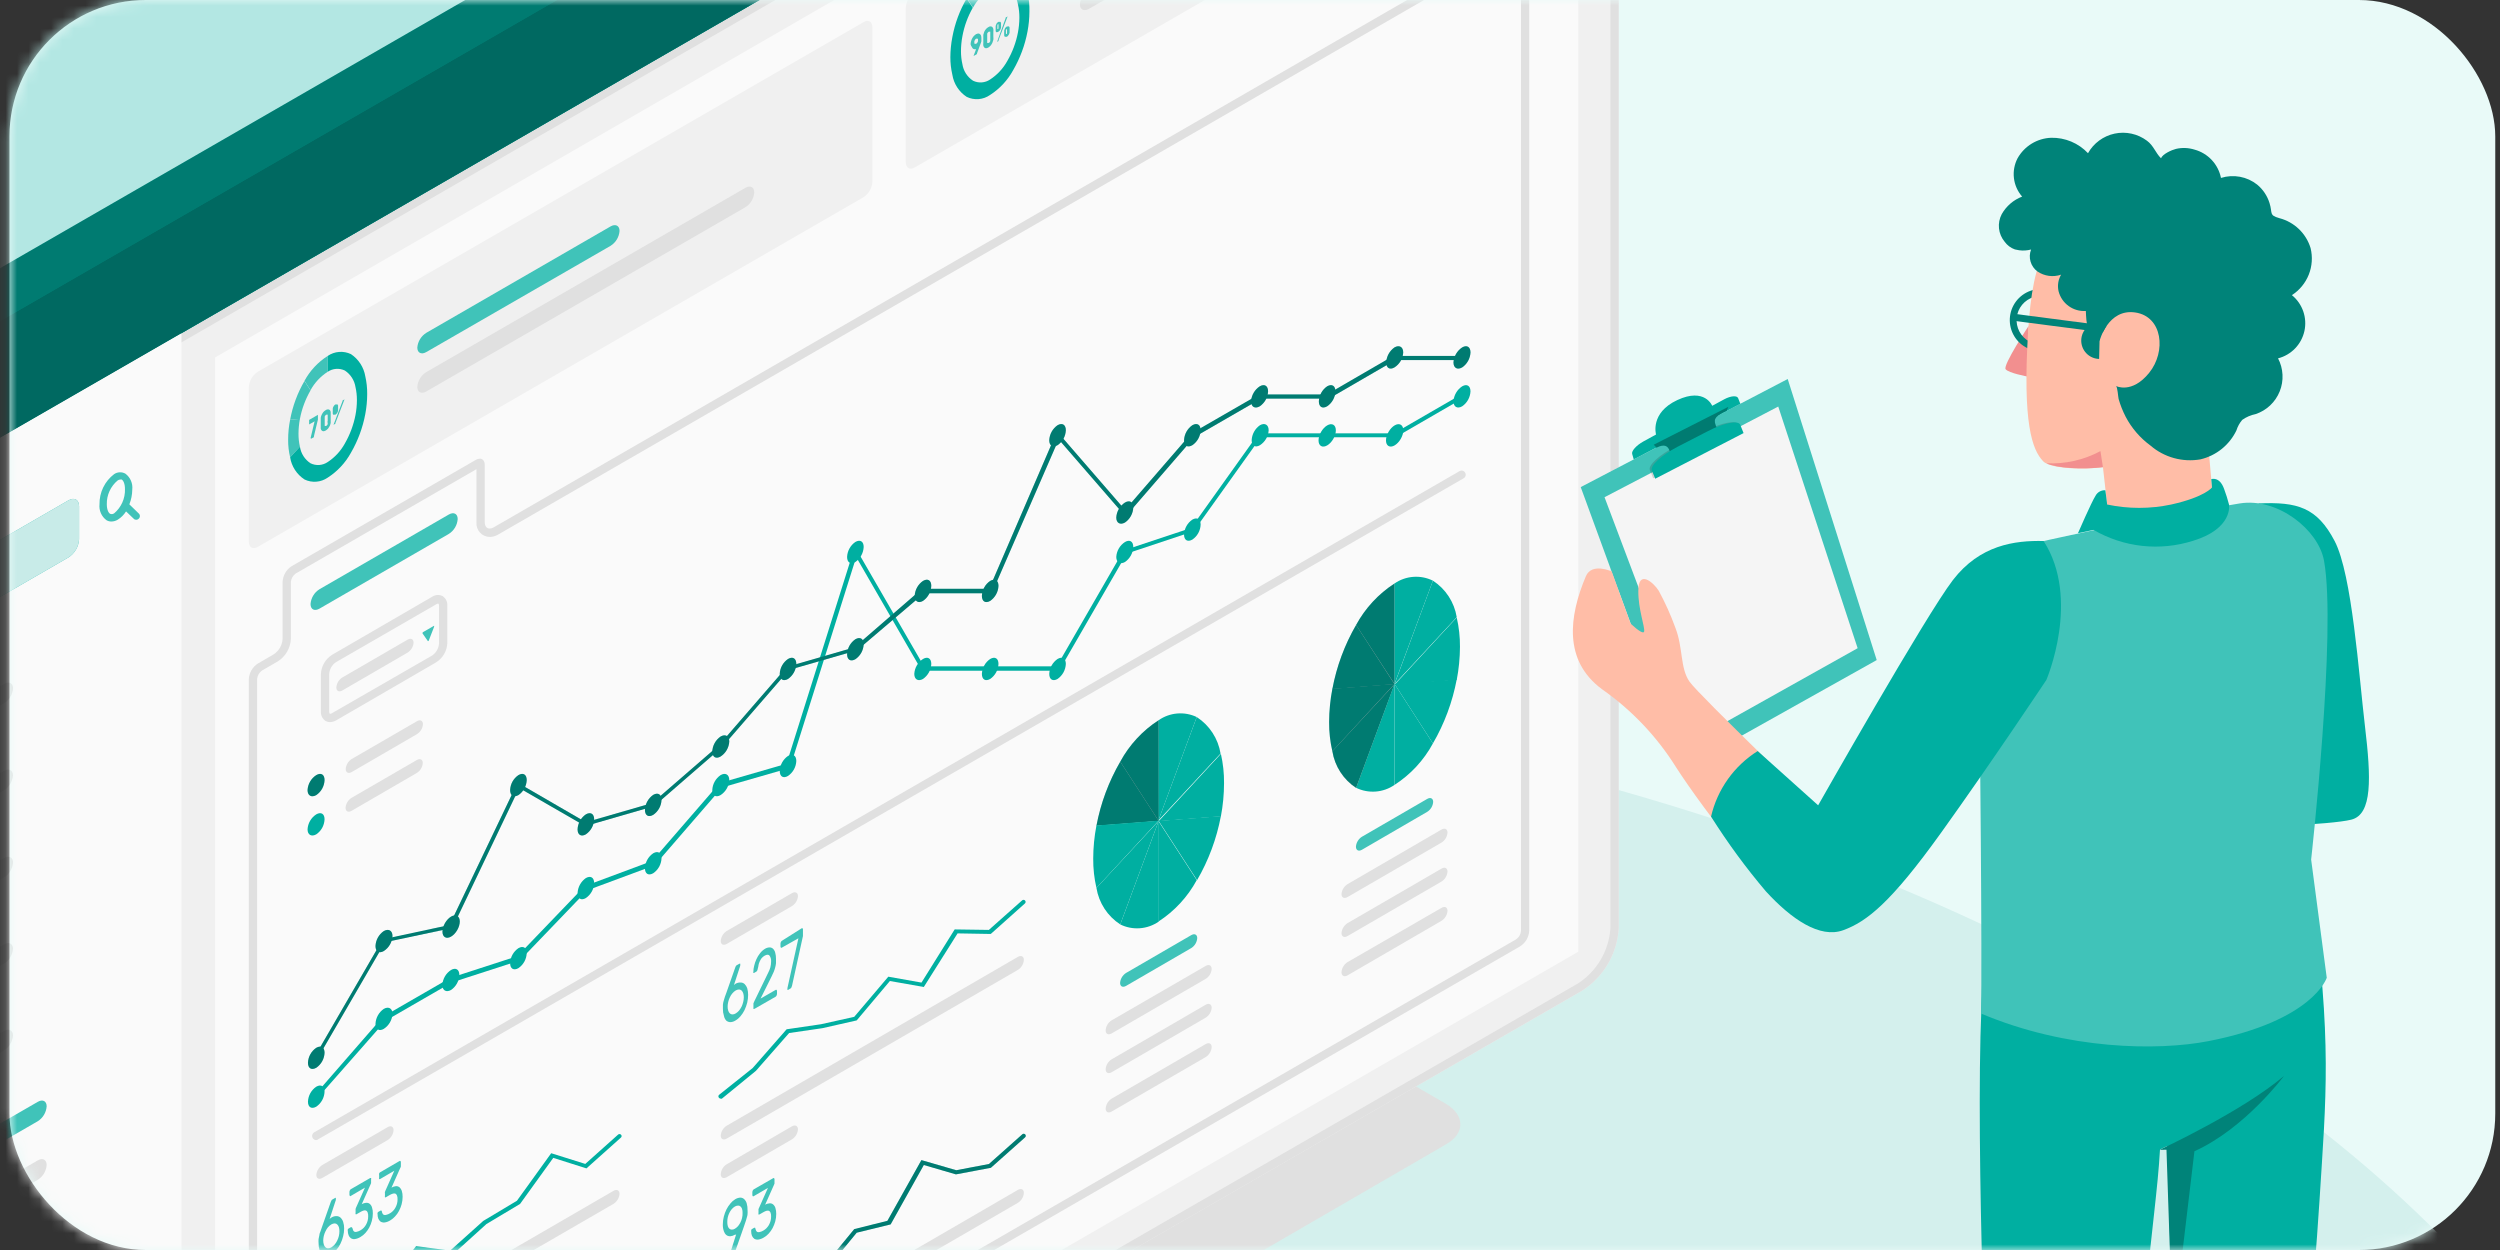 <?xml version="1.0" encoding="UTF-8"?> <svg xmlns="http://www.w3.org/2000/svg" width="220" height="110" viewBox="0 0 220 110" fill="none"><rect x="0" y="0" width="220" height="110" fill="#333333" stroke="none"/> <rect x="0.833" width="218.75" height="110" rx="12" fill="#E9FAF8"></rect> <mask id="mask0_614_18591" style="mask-type:alpha" maskUnits="userSpaceOnUse" x="0" y="0" width="220" height="110"> <rect x="0.833" width="218.75" height="110" rx="12" fill="#D9D9D9"></rect> </mask> <g mask="url(#mask0_614_18591)"> <path d="M67.944 254.732C161.294 254.732 236.968 211.041 236.968 157.146C236.968 103.25 161.294 59.56 67.944 59.56C-25.405 59.56 -101.08 103.25 -101.08 157.146C-101.08 211.041 -25.405 254.732 67.944 254.732Z" fill="#D4F0ED"></path> <path d="M127.213 97.118L92.859 77.24C91.88 76.743 90.797 76.484 89.698 76.484C88.6 76.484 87.517 76.743 86.538 77.24L-87.998 177.98C-89.743 178.988 -89.743 180.623 -87.998 181.63L-53.637 201.508C-52.657 202.005 -51.575 202.264 -50.476 202.264C-49.378 202.264 -48.295 202.005 -47.315 201.508L18.085 163.745L28.145 169.585C33.467 172.658 42.095 172.658 47.424 169.585L77.391 152.408C82.72 149.335 82.72 144.378 77.391 141.276L67.339 135.436L127.199 100.732C128.951 99.761 128.951 98.14 127.213 97.118Z" fill="#E0E0E0"></path> <path d="M47.41 166.76L73.237 151.824C75.895 150.291 77.223 148.277 77.223 146.262C77.223 144.247 77.223 142.67 77.223 142.67L52.922 128.88C52.175 128.391 51.553 127.733 51.107 126.96C50.661 126.186 50.402 125.319 50.352 124.427V92.548L5.304 118.617V150.452C5.352 151.345 5.61 152.214 6.058 152.987C6.506 153.761 7.131 154.418 7.881 154.905L28.131 166.76C33.453 169.797 42.088 169.797 47.41 166.76Z" fill="#00AFA1"></path> <path d="M8.377 148.663C8.425 149.555 8.683 150.423 9.13 151.197C9.576 151.97 10.199 152.628 10.947 153.116L28.131 163.11C33.453 166.183 42.081 166.183 47.41 163.11L73.245 148.181C78.567 145.108 78.567 140.151 73.245 137.056L56.053 127.048C55.303 126.561 54.679 125.904 54.231 125.13C53.783 124.357 53.525 123.488 53.476 122.595V97.717L8.377 123.785V148.663Z" fill="#40C3B9"></path> <path opacity="0.15" d="M61.287 130.077L56.053 127.055C55.303 126.569 54.679 125.912 54.231 125.138C53.783 124.364 53.525 123.495 53.476 122.602V97.717L8.377 123.785V148.663C8.425 149.555 8.683 150.423 9.13 151.197C9.576 151.97 10.199 152.628 10.947 153.116L16.093 156.08L61.287 130.077Z" fill="black"></path> <path d="M-64.047 183.01C-63.072 183.479 -62.001 183.713 -60.919 183.692C-59.838 183.672 -58.776 183.398 -57.82 182.893L116.65 82.153C117.586 81.544 118.364 80.723 118.923 79.756C119.481 78.79 119.803 77.705 119.862 76.59V-76.06C119.823 -77.141 119.529 -78.197 119.006 -79.143C118.482 -80.089 117.742 -80.899 116.847 -81.506C115.874 -81.978 114.803 -82.213 113.721 -82.195C112.639 -82.175 111.577 -81.902 110.62 -81.396L-63.849 19.344C-64.784 19.953 -65.562 20.775 -66.12 21.741C-66.678 22.708 -67.001 23.792 -67.061 24.906V177.557C-67.022 178.638 -66.729 179.696 -66.205 180.643C-65.681 181.59 -64.942 182.401 -64.047 183.01Z" fill="#40C3B9"></path> <path d="M-57.82 182.886L116.65 82.182C117.585 81.573 118.363 80.751 118.921 79.785C119.479 78.818 119.801 77.734 119.862 76.62V-76.06C119.862 -78.111 118.402 -78.943 116.65 -77.914L-57.783 22.826C-58.718 23.436 -59.496 24.257 -60.054 25.224C-60.612 26.19 -60.935 27.274 -60.995 28.389V181.032C-61.032 183.083 -59.594 183.915 -57.82 182.886Z" fill="#00AFA1"></path> <path d="M-55.002 160.862V30.352C-54.968 29.686 -54.778 29.037 -54.447 28.457C-54.116 27.878 -53.654 27.384 -53.097 27.016L111.883 -68.212C112.942 -68.826 113.811 -68.329 113.811 -67.103V63.414C113.776 64.083 113.583 64.734 113.248 65.314C112.913 65.894 112.446 66.386 111.883 66.75L-53.097 161.979C-54.141 162.592 -55.002 162.095 -55.002 160.862Z" fill="#00AFA1"></path> <path opacity="0.7" d="M-55.002 160.862V30.352C-54.968 29.686 -54.778 29.037 -54.447 28.457C-54.116 27.878 -53.654 27.384 -53.097 27.016L111.883 -68.212C112.942 -68.826 113.811 -68.329 113.811 -67.103V63.414C113.776 64.083 113.583 64.734 113.248 65.314C112.913 65.894 112.446 66.386 111.883 66.75L-53.097 161.979C-54.141 162.592 -55.002 162.095 -55.002 160.862Z" fill="white"></path> <path d="M142.449 -43.655L-27.43 54.34V179.513C-27.424 179.891 -27.32 180.261 -27.129 180.587C-26.938 180.913 -26.665 181.184 -26.338 181.374C-26.011 181.564 -25.641 181.665 -25.263 181.669C-24.885 181.673 -24.512 181.579 -24.181 181.396L-21.152 179.652L139.28 87.146C140.203 86.545 140.971 85.734 141.521 84.78C142.072 83.827 142.39 82.756 142.449 81.656V-43.655Z" fill="#F0F0F0"></path> <path d="M141.719 -42.392V81.656C141.657 82.627 141.372 83.57 140.886 84.412C140.4 85.254 139.725 85.973 138.915 86.511L-21.517 179.017L-24.546 180.761C-24.767 180.892 -25.019 180.96 -25.276 180.958C-25.65 180.955 -26.008 180.809 -26.276 180.55C-26.417 180.416 -26.528 180.255 -26.603 180.077C-26.679 179.899 -26.716 179.707 -26.714 179.513V54.734L141.704 -42.356M142.434 -43.619L-27.43 54.34V179.513C-27.43 180.094 -27.199 180.651 -26.788 181.062C-26.378 181.472 -25.82 181.703 -25.24 181.703C-24.86 181.705 -24.487 181.604 -24.159 181.411L-21.13 179.666L139.28 87.146C140.203 86.545 140.971 85.734 141.521 84.78C142.072 83.827 142.39 82.756 142.449 81.656V-43.655L142.434 -43.619Z" fill="#E0E0E0"></path> <path opacity="0.8" d="M138.418 -45.977L-31.475 51.975L-27.43 54.311L142.448 -43.655L138.418 -45.977Z" fill="#40C3B9"></path> <path d="M-31.475 52.033V43.587C-31.445 43.038 -31.287 42.504 -31.013 42.027C-30.739 41.55 -30.357 41.144 -29.898 40.842L136.842 -55.284C137.33 -55.532 137.87 -55.662 138.418 -55.662C138.966 -55.662 139.507 -55.532 139.995 -55.284L140.864 -54.78C141.325 -54.481 141.709 -54.077 141.984 -53.602C142.259 -53.126 142.418 -52.592 142.448 -52.043V-43.59L-27.43 54.34L-31.475 52.033Z" fill="#00AFA1"></path> <path opacity="0.3" d="M-31.475 52.033V43.587C-31.445 43.038 -31.287 42.504 -31.013 42.027C-30.739 41.55 -30.357 41.144 -29.898 40.842L136.842 -55.284C137.33 -55.532 137.87 -55.662 138.418 -55.662C138.966 -55.662 139.507 -55.532 139.995 -55.284L140.864 -54.78C141.325 -54.481 141.709 -54.077 141.984 -53.602C142.259 -53.126 142.418 -52.592 142.448 -52.043V-43.59L-27.43 54.34L-31.475 52.033Z" fill="black"></path> <path d="M-27.43 45.916C-27.401 45.367 -27.243 44.832 -26.969 44.355C-26.695 43.878 -26.313 43.473 -25.853 43.171L140.872 -52.97C141.741 -53.481 142.449 -53.072 142.449 -52.065V-43.59L-27.43 54.34V45.916Z" fill="#00AFA1"></path> <path opacity="0.4" d="M-27.43 45.916C-27.401 45.367 -27.243 44.832 -26.969 44.355C-26.695 43.878 -26.313 43.473 -25.853 43.171L140.872 -52.97C141.741 -53.481 142.449 -53.072 142.449 -52.065V-43.59L-27.43 54.34V45.916Z" fill="black"></path> <path d="M-27.43 54.34V179.513C-27.424 179.891 -27.32 180.261 -27.129 180.587C-26.938 180.913 -26.665 181.184 -26.338 181.374C-26.011 181.564 -25.641 181.665 -25.263 181.669C-24.885 181.673 -24.512 181.579 -24.181 181.396L-21.152 179.652L15.969 158.241V29.337L-27.43 54.34Z" fill="#FAFAFA"></path> <path d="M18.933 31.454V153.007L138.886 83.751V-37.801L18.933 31.454Z" fill="#FAFAFA"></path> <path d="M6.033 44.025L-21.656 60.027C-21.926 60.202 -22.151 60.44 -22.312 60.719C-22.473 60.998 -22.566 61.311 -22.583 61.633V64.516C-22.583 65.108 -22.167 65.341 -21.656 65.049L6.033 49.048C6.303 48.872 6.528 48.635 6.689 48.356C6.85 48.077 6.943 47.763 6.96 47.442V44.565C6.96 43.974 6.544 43.733 6.033 44.025Z" fill="#00AFA1"></path> <path opacity="0.8" d="M6.033 44.025L-21.656 60.027C-21.926 60.202 -22.151 60.44 -22.312 60.719C-22.473 60.998 -22.566 61.311 -22.583 61.633V64.516C-22.583 65.108 -22.167 65.341 -21.656 65.049L6.033 49.048C6.303 48.872 6.528 48.635 6.689 48.356C6.85 48.077 6.943 47.763 6.96 47.442V44.565C6.96 43.974 6.544 43.733 6.033 44.025Z" fill="#FAFAFA"></path> <path d="M12.195 45.171L11.384 44.383C11.548 43.969 11.635 43.528 11.64 43.083C11.67 42.817 11.63 42.548 11.524 42.302C11.418 42.056 11.249 41.842 11.034 41.682C10.881 41.596 10.707 41.554 10.531 41.562C10.356 41.57 10.186 41.626 10.041 41.725C9.633 42.035 9.304 42.436 9.081 42.897C8.858 43.357 8.747 43.864 8.756 44.375C8.727 44.642 8.768 44.912 8.876 45.158C8.983 45.404 9.154 45.617 9.37 45.777C9.499 45.855 9.649 45.896 9.8 45.894C9.999 45.891 10.193 45.836 10.362 45.733C10.658 45.549 10.908 45.299 11.092 45.003L11.764 45.646C11.791 45.676 11.825 45.701 11.863 45.717C11.901 45.733 11.942 45.741 11.983 45.74C12.027 45.74 12.07 45.73 12.11 45.713C12.15 45.695 12.186 45.67 12.216 45.638C12.248 45.607 12.273 45.57 12.289 45.529C12.305 45.488 12.312 45.444 12.31 45.4C12.308 45.356 12.297 45.312 12.277 45.273C12.257 45.234 12.229 45.199 12.195 45.171ZM10.041 45.171C9.992 45.209 9.933 45.233 9.872 45.24C9.81 45.248 9.748 45.239 9.691 45.215C9.552 45.135 9.399 44.864 9.399 44.368C9.391 43.969 9.473 43.573 9.64 43.21C9.807 42.847 10.054 42.527 10.362 42.273C10.429 42.228 10.508 42.203 10.589 42.2C10.629 42.189 10.672 42.189 10.713 42.2C10.844 42.28 10.997 42.543 10.997 43.047C11.009 43.451 10.93 43.853 10.764 44.222C10.598 44.592 10.351 44.918 10.041 45.178V45.171Z" fill="#40C3B9"></path> <path d="M-15.867 69.568L0.354 60.18C0.792 59.924 1.142 60.107 1.142 60.581C1.123 60.847 1.042 61.104 0.905 61.333C0.768 61.561 0.579 61.754 0.354 61.895L-15.867 71.283C-16.305 71.531 -16.655 71.356 -16.655 70.882C-16.636 70.616 -16.555 70.359 -16.418 70.13C-16.281 69.902 -16.092 69.709 -15.867 69.568Z" fill="#E0E0E0"></path> <path d="M-15.867 77.196L0.346 67.838C0.784 67.589 1.135 67.765 1.135 68.239C1.116 68.505 1.035 68.762 0.898 68.99C0.761 69.219 0.572 69.411 0.346 69.553L-15.867 78.912C-16.305 79.16 -16.655 78.985 -16.655 78.51C-16.636 78.245 -16.555 77.987 -16.418 77.759C-16.281 77.531 -16.092 77.338 -15.867 77.196Z" fill="#E0E0E0"></path> <path d="M-15.867 84.832L0.354 75.51C0.792 75.254 1.142 75.437 1.142 75.904C1.124 76.17 1.043 76.427 0.906 76.656C0.769 76.884 0.58 77.077 0.354 77.218L-15.867 86.54C-16.305 86.796 -16.655 86.613 -16.655 86.139C-16.636 85.874 -16.555 85.618 -16.418 85.391C-16.281 85.163 -16.092 84.972 -15.867 84.832Z" fill="#E0E0E0"></path> <path d="M-15.867 92.461L0.346 83.102C0.784 82.847 1.135 83.029 1.135 83.504C1.116 83.768 1.035 84.025 0.898 84.252C0.761 84.479 0.572 84.67 0.346 84.81L-15.867 94.176C-16.305 94.424 -16.655 94.249 -16.655 93.775C-16.637 93.509 -16.556 93.251 -16.419 93.023C-16.282 92.794 -16.093 92.602 -15.867 92.461Z" fill="#E0E0E0"></path> <path d="M-15.867 100.089L0.346 90.73C0.784 90.482 1.135 90.657 1.135 91.132C1.116 91.397 1.035 91.655 0.898 91.883C0.761 92.112 0.572 92.304 0.346 92.446L-15.867 101.79C-16.305 102.038 -16.655 101.863 -16.655 101.388C-16.634 101.125 -16.552 100.871 -16.415 100.645C-16.278 100.42 -16.09 100.229 -15.867 100.089Z" fill="#E0E0E0"></path> <path d="M-12.896 106.323L3.317 96.965C3.755 96.709 4.106 96.891 4.106 97.359C4.087 97.624 4.006 97.882 3.869 98.111C3.732 98.339 3.543 98.531 3.317 98.673L-12.896 108.031C-13.334 108.287 -13.685 108.104 -13.685 107.637C-13.666 107.371 -13.585 107.114 -13.448 106.885C-13.311 106.657 -13.122 106.464 -12.896 106.323Z" fill="#40C3B9"></path> <path d="M-12.896 111.477L3.317 102.118C3.755 101.863 4.106 102.045 4.106 102.52C4.087 102.784 4.005 103.041 3.868 103.268C3.731 103.495 3.542 103.687 3.317 103.827L-12.896 113.185C-13.334 113.441 -13.685 113.258 -13.685 112.791C-13.666 112.525 -13.585 112.268 -13.448 112.039C-13.311 111.811 -13.122 111.618 -12.896 111.477Z" fill="#E0E0E0"></path> <path d="M-12.896 116.631L3.317 107.272C3.755 107.017 4.106 107.199 4.106 107.674C4.087 107.938 4.005 108.195 3.868 108.422C3.731 108.649 3.542 108.84 3.317 108.98L-12.896 118.346C-13.334 118.594 -13.685 118.419 -13.685 117.945C-13.666 117.679 -13.585 117.422 -13.447 117.194C-13.31 116.965 -13.122 116.772 -12.896 116.631Z" fill="#E0E0E0"></path> <path d="M22.692 48.12L75.982 17.358C76.212 17.209 76.402 17.007 76.539 16.77C76.676 16.533 76.755 16.267 76.771 15.993V2.408C76.771 1.904 76.413 1.678 75.982 1.955L22.692 32.71C22.461 32.859 22.268 33.06 22.13 33.297C21.992 33.534 21.912 33.801 21.896 34.075V47.668C21.896 48.172 22.254 48.376 22.692 48.12Z" fill="#F0F0F0"></path> <path d="M27.334 38.535L27.685 37.075L27.203 37.353C27.203 37.353 27.203 37.353 27.203 37.309V37.046C27.199 37.029 27.199 37.012 27.203 36.995C27.203 36.995 27.203 36.995 27.203 36.951L27.977 36.506C27.981 36.52 27.981 36.536 27.977 36.55V36.783C27.979 36.83 27.979 36.876 27.977 36.922L27.626 38.382C27.627 38.399 27.627 38.416 27.626 38.433C27.629 38.445 27.629 38.458 27.626 38.47L27.393 38.601C27.384 38.601 27.376 38.599 27.369 38.596C27.361 38.593 27.354 38.588 27.349 38.582C27.343 38.575 27.339 38.568 27.336 38.56C27.334 38.552 27.333 38.544 27.334 38.535Z" fill="#40C3B9"></path> <path d="M28.663 36.09C28.724 36.045 28.799 36.021 28.875 36.024C28.929 36.025 28.981 36.046 29.021 36.083C29.062 36.13 29.089 36.188 29.101 36.25C29.109 36.331 29.109 36.411 29.101 36.491V36.937C29.108 37.029 29.108 37.122 29.101 37.214C29.084 37.304 29.057 37.393 29.021 37.477C28.979 37.559 28.93 37.637 28.875 37.71C28.812 37.778 28.741 37.837 28.663 37.886C28.599 37.925 28.526 37.948 28.451 37.951C28.399 37.945 28.351 37.922 28.312 37.886C28.266 37.84 28.236 37.782 28.225 37.718C28.217 37.638 28.217 37.557 28.225 37.477V37.039C28.217 36.947 28.217 36.854 28.225 36.761C28.24 36.667 28.269 36.576 28.312 36.491C28.35 36.411 28.396 36.335 28.451 36.265C28.511 36.195 28.583 36.136 28.663 36.09ZM28.838 37.097V36.674C28.842 36.637 28.842 36.601 28.838 36.564C28.842 36.54 28.842 36.516 28.838 36.491C28.83 36.487 28.821 36.485 28.812 36.485C28.804 36.485 28.795 36.487 28.787 36.491H28.707C28.677 36.512 28.649 36.536 28.626 36.564C28.605 36.591 28.588 36.62 28.575 36.652C28.572 36.688 28.572 36.725 28.575 36.761C28.575 36.761 28.575 36.842 28.575 36.886V37.302C28.575 37.345 28.575 37.382 28.575 37.411C28.57 37.435 28.57 37.46 28.575 37.484C28.592 37.49 28.61 37.49 28.626 37.484C28.652 37.493 28.681 37.493 28.707 37.484C28.738 37.466 28.766 37.441 28.787 37.411C28.811 37.386 28.828 37.356 28.838 37.324C28.845 37.287 28.845 37.25 28.838 37.214C28.83 37.172 28.818 37.13 28.802 37.09L28.838 37.097Z" fill="#40C3B9"></path> <path d="M29.751 35.988V35.798C29.755 35.759 29.755 35.72 29.751 35.681L29.707 35.593C29.681 35.583 29.652 35.583 29.627 35.593C29.591 35.583 29.553 35.583 29.517 35.593C29.475 35.614 29.437 35.644 29.408 35.681C29.374 35.718 29.347 35.76 29.327 35.805C29.305 35.849 29.29 35.895 29.284 35.944C29.276 35.992 29.276 36.041 29.284 36.09V36.28C29.275 36.323 29.275 36.368 29.284 36.411C29.287 36.442 29.303 36.471 29.327 36.491C29.34 36.497 29.354 36.5 29.367 36.5C29.381 36.5 29.395 36.497 29.408 36.491C29.444 36.499 29.481 36.499 29.517 36.491C29.558 36.466 29.595 36.434 29.627 36.397C29.657 36.361 29.684 36.321 29.707 36.28C29.728 36.236 29.743 36.189 29.751 36.141C29.754 36.09 29.754 36.039 29.751 35.988Z" fill="#40C3B9"></path> <path d="M30.152 35.221V35.272L29.349 37.382L29.481 37.309C29.496 37.301 29.509 37.288 29.517 37.273V37.229L30.32 35.141L30.189 35.221C30.177 35.218 30.164 35.218 30.152 35.221Z" fill="#40C3B9"></path> <path d="M27.327 34.352L26.794 33.528C26.179 34.582 25.752 35.736 25.531 36.937L26.393 36.864C26.56 35.98 26.876 35.131 27.327 34.352Z" fill="#40C3B9"></path> <path d="M28.838 32.717V31.323C27.981 31.867 27.278 32.621 26.794 33.513L27.327 34.338C27.686 33.679 28.206 33.122 28.838 32.717Z" fill="#40C3B9"></path> <path d="M26.268 38.163C26.27 37.727 26.312 37.292 26.392 36.864L25.531 36.937C25.415 37.514 25.357 38.1 25.356 38.689C25.35 39.212 25.409 39.735 25.531 40.244L26.392 39.309C26.307 38.933 26.265 38.549 26.268 38.163Z" fill="#40C3B9"></path> <path d="M32.145 33.111C32.079 32.718 31.933 32.341 31.716 32.006C31.498 31.671 31.215 31.384 30.882 31.162C30.557 31.008 30.197 30.941 29.839 30.969C29.48 30.997 29.135 31.119 28.838 31.323V32.717C29.058 32.568 29.314 32.48 29.579 32.461C29.844 32.441 30.11 32.492 30.349 32.608C30.598 32.772 30.81 32.987 30.971 33.239C31.132 33.49 31.238 33.773 31.284 34.068C31.369 34.444 31.411 34.828 31.408 35.214C31.406 35.65 31.365 36.085 31.284 36.513C31.113 37.396 30.797 38.245 30.349 39.024C29.988 39.685 29.469 40.247 28.838 40.66C28.619 40.81 28.363 40.899 28.097 40.919C27.832 40.938 27.566 40.886 27.327 40.769C27.077 40.605 26.865 40.391 26.704 40.139C26.543 39.888 26.437 39.605 26.393 39.309L25.531 40.243C25.593 40.639 25.738 41.017 25.956 41.352C26.173 41.688 26.459 41.974 26.794 42.193C27.118 42.35 27.479 42.418 27.838 42.389C28.197 42.361 28.542 42.238 28.838 42.032C29.691 41.484 30.394 40.731 30.882 39.842C31.494 38.788 31.921 37.638 32.145 36.44C32.255 35.86 32.311 35.271 32.313 34.681C32.319 34.153 32.262 33.626 32.145 33.111Z" fill="#00AFA1"></path> <path d="M37.518 29.286L53.724 19.928C54.162 19.672 54.52 19.855 54.52 20.322C54.5 20.588 54.418 20.846 54.28 21.074C54.142 21.303 53.951 21.495 53.724 21.636L37.518 30.98C37.08 31.235 36.723 31.053 36.723 30.586C36.745 30.322 36.828 30.067 36.966 29.841C37.104 29.616 37.293 29.426 37.518 29.286Z" fill="#40C3B9"></path> <path d="M37.518 32.739L65.587 16.533C66.025 16.278 66.375 16.46 66.375 16.935C66.356 17.199 66.275 17.456 66.138 17.683C66.001 17.91 65.812 18.101 65.587 18.241L37.518 34.447C37.08 34.703 36.723 34.52 36.723 34.046C36.743 33.781 36.825 33.524 36.964 33.297C37.102 33.07 37.292 32.879 37.518 32.739Z" fill="#E0E0E0"></path> <path d="M80.493 14.737L133.783 -16.025C134.013 -16.176 134.205 -16.378 134.341 -16.617C134.478 -16.855 134.557 -17.123 134.572 -17.397V-30.983C134.572 -31.486 134.221 -31.712 133.783 -31.435L80.493 -0.68C80.264 -0.529 80.072 -0.327 79.936 -0.088C79.799 0.15 79.72 0.418 79.705 0.692V14.277C79.72 14.781 80.07 14.986 80.493 14.737Z" fill="#F0F0F0"></path> <path d="M85.413 3.904C85.413 3.808 85.428 3.712 85.457 3.62C85.479 3.53 85.513 3.444 85.559 3.364C85.602 3.288 85.653 3.217 85.712 3.152C85.765 3.097 85.824 3.048 85.888 3.006C85.943 2.98 86.002 2.96 86.063 2.948C86.116 2.944 86.17 2.957 86.216 2.984C86.264 3.018 86.301 3.063 86.326 3.116C86.351 3.194 86.364 3.275 86.362 3.357C86.366 3.403 86.366 3.449 86.362 3.495C86.365 3.539 86.365 3.583 86.362 3.627C86.353 3.669 86.341 3.711 86.326 3.751L86.282 3.868L85.975 4.7C85.972 4.714 85.972 4.729 85.975 4.744C85.967 4.759 85.954 4.772 85.939 4.78L85.683 4.926C85.681 4.92 85.679 4.914 85.679 4.908C85.679 4.902 85.681 4.895 85.683 4.89L85.895 4.328C85.844 4.338 85.792 4.338 85.742 4.328C85.695 4.326 85.651 4.308 85.618 4.277C85.577 4.241 85.547 4.196 85.53 4.145C85.474 4.074 85.434 3.992 85.413 3.904ZM86.063 3.532C86.068 3.503 86.068 3.473 86.063 3.444C86.06 3.435 86.055 3.426 86.049 3.419C86.043 3.411 86.035 3.405 86.026 3.401H85.968C85.946 3.394 85.924 3.394 85.902 3.401L85.837 3.452L85.785 3.532C85.766 3.561 85.752 3.593 85.742 3.627C85.738 3.658 85.738 3.69 85.742 3.722C85.737 3.751 85.737 3.78 85.742 3.809C85.742 3.809 85.742 3.846 85.785 3.853H85.837C85.858 3.859 85.881 3.859 85.902 3.853C85.928 3.838 85.95 3.818 85.968 3.795C85.991 3.774 86.011 3.749 86.026 3.722C86.043 3.692 86.055 3.66 86.063 3.627C86.066 3.595 86.066 3.563 86.063 3.532Z" fill="#40C3B9"></path> <path d="M86.976 2.386C87.034 2.341 87.106 2.318 87.18 2.32C87.207 2.32 87.234 2.325 87.259 2.335C87.284 2.345 87.307 2.36 87.326 2.379C87.367 2.428 87.397 2.485 87.414 2.547C87.425 2.626 87.425 2.708 87.414 2.787C87.414 2.86 87.414 2.933 87.414 3.006C87.414 3.079 87.414 3.16 87.414 3.233C87.424 3.325 87.424 3.418 87.414 3.51C87.391 3.6 87.362 3.688 87.326 3.773C87.287 3.856 87.238 3.935 87.18 4.007C87.121 4.074 87.052 4.133 86.976 4.182C86.912 4.22 86.839 4.243 86.764 4.247C86.71 4.242 86.658 4.219 86.618 4.182C86.576 4.134 86.546 4.076 86.531 4.014C86.522 3.936 86.522 3.858 86.531 3.78C86.531 3.707 86.531 3.634 86.531 3.561C86.531 3.488 86.531 3.408 86.531 3.335C86.523 3.243 86.523 3.15 86.531 3.058C86.552 2.965 86.581 2.875 86.618 2.787C86.656 2.705 86.705 2.629 86.764 2.561C86.823 2.49 86.895 2.43 86.976 2.386ZM87.144 3.393C87.151 3.252 87.151 3.111 87.144 2.97C87.148 2.936 87.148 2.902 87.144 2.868C87.149 2.841 87.149 2.814 87.144 2.787C87.127 2.781 87.109 2.781 87.093 2.787H87.012C86.981 2.806 86.953 2.831 86.932 2.86C86.91 2.888 86.89 2.917 86.874 2.948C86.874 2.948 86.874 3.021 86.874 3.058C86.874 3.094 86.874 3.138 86.874 3.182C86.866 3.32 86.866 3.459 86.874 3.598C86.874 3.642 86.874 3.678 86.874 3.707C86.871 3.731 86.871 3.756 86.874 3.78C86.883 3.785 86.893 3.787 86.903 3.787C86.913 3.787 86.923 3.785 86.932 3.78C86.932 3.78 86.976 3.78 87.012 3.78L87.093 3.715C87.114 3.685 87.131 3.653 87.144 3.62C87.147 3.583 87.147 3.547 87.144 3.51C87.147 3.471 87.147 3.432 87.144 3.393Z" fill="#40C3B9"></path> <path d="M88.092 2.101C88.099 2.164 88.099 2.228 88.092 2.291C88.096 2.342 88.096 2.393 88.092 2.444C88.078 2.492 88.061 2.538 88.041 2.583C88.021 2.624 87.996 2.664 87.968 2.7C87.934 2.737 87.895 2.769 87.851 2.795C87.819 2.816 87.781 2.829 87.742 2.831C87.718 2.839 87.692 2.839 87.669 2.831C87.646 2.806 87.629 2.776 87.618 2.744C87.613 2.7 87.613 2.656 87.618 2.612C87.614 2.583 87.614 2.554 87.618 2.525C87.614 2.491 87.614 2.456 87.618 2.422C87.614 2.374 87.614 2.325 87.618 2.276C87.63 2.229 87.647 2.182 87.669 2.138C87.686 2.092 87.71 2.05 87.742 2.014C87.774 1.98 87.811 1.951 87.851 1.926C87.89 1.917 87.93 1.917 87.968 1.926C87.98 1.921 87.992 1.919 88.004 1.919C88.017 1.919 88.029 1.921 88.041 1.926C88.064 1.951 88.081 1.981 88.092 2.014C88.094 2.043 88.094 2.072 88.092 2.101ZM88.501 1.575V1.524H88.537L88.669 1.444L87.873 3.532C87.874 3.546 87.874 3.561 87.873 3.576V3.612L87.742 3.685L88.501 1.575ZM87.771 2.466C87.771 2.51 87.771 2.539 87.771 2.554C87.771 2.568 87.771 2.554 87.815 2.554C87.828 2.55 87.84 2.542 87.849 2.532C87.858 2.522 87.864 2.509 87.866 2.495V2.386V2.225C87.869 2.196 87.869 2.167 87.866 2.138C87.866 2.138 87.866 2.138 87.815 2.138C87.792 2.153 87.777 2.177 87.771 2.203C87.765 2.237 87.765 2.272 87.771 2.305V2.466ZM88.844 2.539C88.851 2.602 88.851 2.666 88.844 2.729C88.848 2.78 88.848 2.831 88.844 2.882C88.83 2.93 88.813 2.976 88.793 3.021C88.773 3.064 88.746 3.104 88.713 3.138C88.685 3.179 88.647 3.212 88.603 3.233C88.567 3.242 88.529 3.242 88.493 3.233C88.482 3.238 88.47 3.241 88.457 3.241C88.444 3.241 88.432 3.238 88.421 3.233C88.398 3.207 88.38 3.177 88.37 3.145C88.365 3.104 88.365 3.062 88.37 3.021C88.36 2.958 88.36 2.894 88.37 2.831C88.366 2.78 88.366 2.729 88.37 2.678C88.382 2.63 88.399 2.584 88.421 2.539C88.436 2.495 88.461 2.455 88.493 2.422C88.524 2.385 88.561 2.353 88.603 2.327C88.639 2.32 88.676 2.32 88.713 2.327C88.725 2.322 88.739 2.319 88.753 2.319C88.766 2.319 88.78 2.322 88.793 2.327C88.816 2.353 88.833 2.383 88.844 2.415C88.846 2.447 88.846 2.478 88.844 2.51V2.539ZM88.523 2.904C88.523 2.948 88.523 2.977 88.523 2.992C88.523 3.006 88.523 2.992 88.567 2.992C88.58 2.988 88.591 2.98 88.6 2.97C88.609 2.96 88.615 2.947 88.618 2.933C88.623 2.897 88.623 2.86 88.618 2.824C88.625 2.771 88.625 2.716 88.618 2.663C88.624 2.634 88.624 2.604 88.618 2.576C88.618 2.576 88.618 2.576 88.567 2.576C88.544 2.591 88.529 2.615 88.523 2.641C88.517 2.675 88.517 2.71 88.523 2.744V2.904Z" fill="#40C3B9"></path> <path d="M87.136 -0.95V-2.344C86.279 -1.801 85.576 -1.047 85.092 -0.154L85.625 0.67C85.984 0.012 86.504 -0.546 87.136 -0.95Z" fill="#40C3B9"></path> <path d="M90.443 -0.556C90.379 -0.951 90.234 -1.328 90.017 -1.664C89.799 -1.999 89.514 -2.286 89.18 -2.505C88.856 -2.662 88.495 -2.73 88.136 -2.702C87.777 -2.674 87.432 -2.55 87.136 -2.345V-0.95C87.356 -1.101 87.611 -1.19 87.877 -1.209C88.142 -1.228 88.408 -1.177 88.647 -1.06C88.896 -0.895 89.108 -0.68 89.269 -0.429C89.43 -0.177 89.536 0.105 89.581 0.4C89.667 0.776 89.709 1.161 89.706 1.546C89.704 1.982 89.662 2.417 89.581 2.846C89.414 3.729 89.098 4.579 88.647 5.357C88.285 6.018 87.766 6.579 87.136 6.992C86.916 7.142 86.661 7.232 86.395 7.251C86.13 7.27 85.864 7.219 85.625 7.102C85.375 6.938 85.162 6.723 85.001 6.472C84.84 6.22 84.734 5.937 84.69 5.642C84.605 5.266 84.563 4.881 84.566 4.495C84.568 4.059 84.609 3.625 84.69 3.196C84.851 2.314 85.16 1.465 85.603 0.685L85.07 -0.14C84.456 0.913 84.029 2.063 83.807 3.262C83.695 3.842 83.636 4.431 83.632 5.021C83.629 5.544 83.688 6.066 83.807 6.576C83.869 6.971 84.014 7.349 84.231 7.685C84.449 8.021 84.735 8.307 85.07 8.525C85.394 8.682 85.755 8.75 86.114 8.722C86.473 8.694 86.818 8.57 87.114 8.364C87.969 7.819 88.672 7.065 89.158 6.175C89.769 5.12 90.196 3.97 90.421 2.773C90.53 2.193 90.587 1.604 90.589 1.013C90.602 0.486 90.553 -0.04 90.443 -0.556Z" fill="#00AFA1"></path> <path d="M95.823 -0.936L123.892 -17.134C124.33 -17.39 124.688 -17.207 124.688 -16.733C124.668 -16.468 124.585 -16.211 124.447 -15.984C124.308 -15.757 124.118 -15.566 123.892 -15.426L95.823 0.78C95.385 1.028 95.035 0.853 95.035 0.378C95.054 0.113 95.135 -0.145 95.272 -0.373C95.409 -0.601 95.598 -0.794 95.823 -0.936Z" fill="#E0E0E0"></path> <path d="M28.116 51.851L39.489 45.281C39.927 45.025 40.277 45.208 40.277 45.675C40.259 45.941 40.178 46.198 40.041 46.427C39.904 46.655 39.715 46.848 39.489 46.989L28.116 53.559C27.677 53.814 27.327 53.632 27.327 53.157C27.346 52.893 27.427 52.636 27.564 52.409C27.701 52.182 27.89 51.991 28.116 51.851Z" fill="#40C3B9"></path> <path d="M133.849 -4.943V81.927C133.835 82.071 133.79 82.212 133.717 82.338C133.644 82.464 133.545 82.572 133.426 82.656L22.627 146.605V59.734C22.644 59.59 22.691 59.45 22.765 59.324C22.839 59.199 22.939 59.09 23.057 59.005L24.437 58.209C24.779 57.995 25.063 57.701 25.265 57.353C25.468 57.004 25.582 56.611 25.598 56.209V51.201C25.612 51.056 25.657 50.916 25.73 50.79C25.803 50.664 25.902 50.555 26.021 50.471L41.928 41.287V45.959C41.914 46.122 41.933 46.286 41.985 46.441C42.038 46.596 42.121 46.739 42.23 46.86C42.34 46.981 42.473 47.078 42.622 47.146C42.771 47.213 42.932 47.249 43.096 47.252C43.353 47.249 43.605 47.178 43.826 47.047L133.864 -4.936M134.141 -5.863C134.017 -5.857 133.896 -5.82 133.791 -5.754L43.446 46.405C43.34 46.471 43.22 46.508 43.096 46.514C42.833 46.514 42.658 46.303 42.658 45.952V40.922C42.658 40.565 42.475 40.36 42.22 40.36C42.096 40.366 41.975 40.404 41.869 40.47L25.656 49.828C25.426 49.979 25.235 50.182 25.098 50.42C24.961 50.659 24.882 50.926 24.868 51.201V56.223C24.852 56.498 24.772 56.764 24.634 57.002C24.496 57.239 24.303 57.44 24.072 57.588L22.692 58.391C22.461 58.54 22.268 58.741 22.13 58.978C21.992 59.215 21.912 59.482 21.896 59.756V146.955C21.896 147.313 22.079 147.524 22.334 147.524C22.461 147.52 22.584 147.482 22.692 147.415L133.784 83.27C134.013 83.121 134.204 82.919 134.342 82.682C134.479 82.445 134.557 82.178 134.572 81.905V-5.301C134.572 -5.659 134.397 -5.863 134.134 -5.863H134.141Z" fill="#E0E0E0"></path> <path d="M29.043 63.545C28.908 63.548 28.775 63.515 28.656 63.45C28.52 63.361 28.409 63.236 28.336 63.09C28.263 62.944 28.23 62.781 28.24 62.618V59.311C28.256 58.972 28.353 58.642 28.523 58.349C28.694 58.056 28.932 57.807 29.218 57.625L38.029 52.515C38.164 52.425 38.32 52.371 38.481 52.361C38.643 52.351 38.804 52.384 38.949 52.457C39.086 52.546 39.196 52.671 39.269 52.817C39.342 52.963 39.375 53.126 39.365 53.289V56.596C39.349 56.935 39.252 57.265 39.082 57.558C38.912 57.852 38.673 58.1 38.387 58.282L29.583 63.392C29.419 63.489 29.233 63.541 29.043 63.545ZM29.583 58.26C29.406 58.376 29.259 58.531 29.152 58.713C29.046 58.896 28.983 59.1 28.97 59.311V62.618C28.962 62.688 28.98 62.758 29.021 62.815C29.092 62.821 29.162 62.8 29.218 62.757L38.029 57.684C38.204 57.564 38.349 57.407 38.453 57.224C38.558 57.04 38.62 56.836 38.635 56.625V53.318C38.644 53.248 38.626 53.178 38.584 53.121C38.514 53.115 38.443 53.136 38.387 53.179L29.583 58.26Z" fill="#E0E0E0"></path> <path d="M30.123 59.618L35.868 56.289C36.16 56.121 36.394 56.238 36.394 56.552C36.382 56.729 36.329 56.901 36.237 57.053C36.146 57.206 36.019 57.334 35.868 57.428L30.123 60.764C29.831 60.932 29.598 60.808 29.598 60.494C29.61 60.317 29.665 60.145 29.756 59.993C29.847 59.841 29.973 59.712 30.123 59.618Z" fill="#E0E0E0"></path> <path d="M37.182 55.742L37.656 56.421C37.656 56.421 37.707 56.421 37.729 56.377L38.204 55.15C38.204 55.092 38.204 55.041 38.204 55.063L37.255 55.61C37.229 55.62 37.208 55.639 37.194 55.663C37.181 55.687 37.177 55.715 37.182 55.742Z" fill="#40C3B9"></path> <path d="M27.831 95.629C28.254 95.388 28.561 95.585 28.561 96.067C28.551 96.329 28.48 96.585 28.353 96.814C28.226 97.044 28.047 97.24 27.831 97.388C27.407 97.629 27.101 97.432 27.101 96.95C27.11 96.688 27.181 96.432 27.308 96.202C27.435 95.973 27.614 95.776 27.831 95.629Z" fill="#00AFA1"></path> <path d="M33.773 88.781C34.196 88.54 34.539 88.737 34.539 89.219C34.525 89.484 34.448 89.743 34.315 89.972C34.182 90.202 33.996 90.397 33.773 90.541C33.357 90.781 33.043 90.584 33.043 90.103C33.054 89.841 33.125 89.585 33.252 89.356C33.379 89.126 33.557 88.93 33.773 88.781Z" fill="#00AFA1"></path> <path d="M39.693 85.358C40.109 85.117 40.423 85.314 40.423 85.796C40.413 86.058 40.341 86.313 40.214 86.543C40.088 86.772 39.909 86.969 39.693 87.117C39.27 87.358 38.927 87.161 38.927 86.679C38.941 86.414 39.018 86.156 39.151 85.926C39.284 85.696 39.47 85.502 39.693 85.358Z" fill="#00AFA1"></path> <path d="M45.621 83.438C46.044 83.197 46.351 83.394 46.351 83.876C46.341 84.138 46.27 84.394 46.143 84.624C46.016 84.853 45.837 85.049 45.621 85.197C45.197 85.438 44.891 85.241 44.891 84.759C44.9 84.497 44.971 84.241 45.098 84.011C45.225 83.782 45.404 83.585 45.621 83.438Z" fill="#00AFA1"></path> <path d="M51.556 77.269C51.98 77.028 52.286 77.225 52.286 77.714C52.276 77.975 52.204 78.23 52.077 78.458C51.95 78.686 51.772 78.882 51.556 79.028C51.14 79.277 50.826 79.079 50.826 78.59C50.839 78.329 50.911 78.074 51.037 77.845C51.164 77.616 51.341 77.419 51.556 77.269Z" fill="#00AFA1"></path> <path d="M57.484 75.087C57.907 74.846 58.214 75.043 58.214 75.525C58.204 75.787 58.133 76.043 58.007 76.272C57.88 76.502 57.701 76.698 57.484 76.846C57.06 77.087 56.754 76.89 56.754 76.408C56.763 76.146 56.834 75.89 56.961 75.66C57.088 75.43 57.267 75.234 57.484 75.087Z" fill="#00AFA1"></path> <path d="M63.411 68.21C63.834 67.962 64.177 68.159 64.177 68.648C64.162 68.913 64.085 69.171 63.952 69.4C63.819 69.63 63.633 69.825 63.411 69.969C62.995 70.21 62.681 70.013 62.681 69.524C62.692 69.263 62.764 69.009 62.891 68.781C63.018 68.553 63.196 68.358 63.411 68.21Z" fill="#00AFA1"></path> <path d="M69.346 66.523C69.762 66.283 70.076 66.48 70.076 66.969C70.064 67.229 69.992 67.484 69.866 67.712C69.739 67.94 69.561 68.135 69.346 68.283C68.923 68.531 68.616 68.334 68.616 67.845C68.627 67.583 68.698 67.327 68.825 67.098C68.952 66.869 69.13 66.672 69.346 66.523Z" fill="#00AFA1"></path> <path d="M75.274 47.69C75.697 47.449 76.004 47.646 76.004 48.135C75.992 48.396 75.92 48.652 75.794 48.881C75.667 49.11 75.489 49.307 75.274 49.456C74.85 49.697 74.544 49.5 74.544 49.011C74.555 48.749 74.627 48.494 74.754 48.264C74.88 48.035 75.058 47.838 75.274 47.69Z" fill="#00AFA1"></path> <path d="M81.224 57.99C81.64 57.742 81.954 57.939 81.954 58.428C81.941 58.689 81.869 58.944 81.742 59.174C81.616 59.403 81.438 59.6 81.224 59.749C80.8 59.99 80.457 59.793 80.457 59.304C80.472 59.04 80.549 58.783 80.682 58.555C80.815 58.326 81.001 58.133 81.224 57.99Z" fill="#00AFA1"></path> <path d="M87.136 57.99C87.56 57.742 87.866 57.939 87.866 58.428C87.855 58.69 87.783 58.945 87.657 59.174C87.53 59.404 87.352 59.6 87.136 59.749C86.713 59.99 86.406 59.793 86.406 59.304C86.416 59.043 86.488 58.788 86.615 58.56C86.741 58.331 86.92 58.136 87.136 57.99Z" fill="#00AFA1"></path> <path d="M93.064 57.99C93.487 57.742 93.794 57.939 93.794 58.428C93.782 58.69 93.71 58.945 93.584 59.174C93.457 59.403 93.279 59.6 93.064 59.749C92.648 59.99 92.334 59.793 92.334 59.304C92.346 59.043 92.418 58.789 92.544 58.561C92.671 58.333 92.849 58.138 93.064 57.99Z" fill="#00AFA1"></path> <path d="M98.999 47.697C99.415 47.449 99.729 47.646 99.729 48.135C99.717 48.396 99.644 48.651 99.518 48.881C99.391 49.11 99.214 49.307 98.999 49.456C98.576 49.697 98.232 49.5 98.232 49.011C98.247 48.747 98.324 48.49 98.458 48.262C98.591 48.033 98.776 47.84 98.999 47.697Z" fill="#00AFA1"></path> <path d="M104.926 45.726C105.35 45.485 105.656 45.682 105.656 46.164C105.647 46.426 105.576 46.682 105.449 46.912C105.322 47.141 105.143 47.338 104.926 47.485C104.503 47.726 104.196 47.529 104.196 47.047C104.206 46.785 104.277 46.529 104.404 46.299C104.53 46.07 104.71 45.873 104.926 45.726Z" fill="#00AFA1"></path> <path d="M110.876 37.419C111.299 37.178 111.642 37.375 111.642 37.864C111.627 38.128 111.55 38.385 111.417 38.613C111.284 38.842 111.098 39.035 110.876 39.178C110.459 39.426 110.146 39.229 110.146 38.74C110.158 38.478 110.23 38.223 110.357 37.994C110.483 37.765 110.661 37.568 110.876 37.419Z" fill="#00AFA1"></path> <path d="M117.331 38.625C117.629 38.108 117.63 37.55 117.334 37.379C117.037 37.208 116.554 37.487 116.256 38.004C115.958 38.521 115.956 39.079 116.253 39.25C116.55 39.422 117.032 39.142 117.331 38.625Z" fill="#00AFA1"></path> <path d="M123.266 38.623C123.565 38.107 123.566 37.549 123.269 37.377C122.972 37.206 122.49 37.486 122.192 38.003C121.893 38.52 121.892 39.077 122.189 39.249C122.486 39.42 122.968 39.14 123.266 38.623Z" fill="#00AFA1"></path> <path d="M128.673 33.995C129.089 33.754 129.403 33.951 129.403 34.44C129.391 34.701 129.319 34.955 129.192 35.183C129.066 35.411 128.888 35.606 128.673 35.754C128.249 36.002 127.906 35.805 127.906 35.316C127.922 35.051 128 34.794 128.133 34.565C128.266 34.335 128.451 34.14 128.673 33.995Z" fill="#00AFA1"></path> <path d="M27.817 96.68C27.771 96.68 27.728 96.665 27.692 96.636C27.659 96.601 27.64 96.554 27.64 96.505C27.64 96.456 27.659 96.409 27.692 96.374L33.678 89.497L33.73 89.453L39.613 86.059L45.534 84.139L51.432 77.999L51.505 77.956L57.389 75.766L63.287 68.955C63.313 68.93 63.343 68.911 63.375 68.896L69.215 67.21L75.099 48.5C75.109 48.466 75.129 48.436 75.156 48.412C75.183 48.389 75.217 48.374 75.252 48.369C75.288 48.366 75.324 48.374 75.357 48.391C75.389 48.407 75.416 48.432 75.434 48.464L81.311 58.64H92.991L98.838 48.5C98.849 48.48 98.863 48.461 98.881 48.446C98.898 48.431 98.918 48.42 98.941 48.413L104.817 46.463L110.708 38.207C110.727 38.184 110.75 38.166 110.776 38.153C110.803 38.141 110.832 38.134 110.861 38.134H122.673L128.557 34.732C128.599 34.708 128.65 34.701 128.698 34.714C128.745 34.726 128.786 34.756 128.812 34.798C128.834 34.841 128.838 34.89 128.824 34.937C128.811 34.983 128.78 35.022 128.739 35.046L122.811 38.477C122.78 38.485 122.748 38.485 122.717 38.477H110.949L105.073 46.704C105.052 46.736 105.021 46.759 104.985 46.77L99.145 48.719L93.246 58.939C93.229 58.966 93.206 58.988 93.177 59.004C93.149 59.019 93.118 59.027 93.086 59.027H81.223C81.193 59.026 81.163 59.017 81.136 59.002C81.109 58.986 81.087 58.965 81.07 58.939L75.347 49.026L69.543 67.48C69.533 67.508 69.516 67.534 69.495 67.556C69.473 67.577 69.448 67.594 69.419 67.604L63.535 69.298L57.644 76.109L57.571 76.16L51.673 78.35L45.775 84.489C45.755 84.51 45.73 84.525 45.702 84.533L39.767 86.453L33.927 89.825L27.933 96.636C27.901 96.664 27.86 96.68 27.817 96.68Z" fill="#00AFA1"></path> <path d="M27.831 100.33C27.767 100.33 27.704 100.313 27.649 100.28C27.594 100.248 27.549 100.203 27.517 100.147C27.468 100.063 27.455 99.963 27.48 99.869C27.504 99.775 27.565 99.694 27.648 99.644L128.469 41.441C128.551 41.404 128.644 41.398 128.73 41.426C128.816 41.453 128.889 41.512 128.934 41.59C128.98 41.668 128.995 41.76 128.976 41.849C128.957 41.937 128.907 42.016 128.834 42.069L28.013 100.25C27.962 100.294 27.898 100.322 27.831 100.33Z" fill="#E0E0E0"></path> <path d="M27.831 92.205C28.254 91.964 28.561 92.161 28.561 92.643C28.551 92.905 28.48 93.161 28.353 93.391C28.226 93.62 28.047 93.817 27.831 93.964C27.407 94.205 27.101 94.008 27.101 93.526C27.11 93.264 27.181 93.008 27.308 92.779C27.435 92.549 27.614 92.353 27.831 92.205Z" fill="#00AFA1"></path> <path d="M33.773 81.934C34.196 81.693 34.539 81.89 34.539 82.372C34.525 82.637 34.448 82.895 34.315 83.125C34.182 83.354 33.996 83.549 33.773 83.693C33.357 83.934 33.043 83.737 33.043 83.255C33.054 82.993 33.125 82.738 33.252 82.508C33.379 82.279 33.557 82.082 33.773 81.934Z" fill="#00AFA1"></path> <path d="M40.236 81.849C40.534 81.332 40.536 80.774 40.239 80.603C39.942 80.432 39.46 80.712 39.161 81.228C38.863 81.745 38.862 82.303 39.158 82.474C39.455 82.646 39.938 82.366 40.236 81.849Z" fill="#00AFA1"></path> <path d="M45.621 68.21C46.044 67.962 46.351 68.159 46.351 68.648C46.34 68.91 46.269 69.166 46.142 69.395C46.016 69.625 45.837 69.821 45.621 69.969C45.197 70.21 44.891 70.013 44.891 69.524C44.901 69.263 44.972 69.008 45.099 68.78C45.226 68.552 45.404 68.356 45.621 68.21Z" fill="#00AFA1"></path> <path d="M51.556 71.663C51.98 71.422 52.286 71.619 52.286 72.101C52.276 72.363 52.205 72.619 52.078 72.848C51.951 73.078 51.773 73.274 51.556 73.422C51.14 73.663 50.826 73.466 50.826 72.984C50.837 72.722 50.908 72.467 51.035 72.237C51.162 72.008 51.34 71.811 51.556 71.663Z" fill="#00AFA1"></path> <path d="M57.484 69.947C57.907 69.707 58.214 69.904 58.214 70.393C58.204 70.654 58.133 70.909 58.006 71.137C57.879 71.365 57.7 71.56 57.484 71.707C57.06 71.955 56.754 71.758 56.754 71.269C56.765 71.007 56.837 70.751 56.964 70.522C57.09 70.293 57.268 70.096 57.484 69.947Z" fill="#00AFA1"></path> <path d="M63.411 64.815C63.834 64.567 64.177 64.764 64.177 65.253C64.162 65.518 64.085 65.776 63.952 66.006C63.819 66.235 63.633 66.43 63.411 66.575C62.995 66.816 62.681 66.618 62.681 66.137C62.691 65.875 62.763 65.619 62.89 65.39C63.016 65.16 63.195 64.964 63.411 64.815Z" fill="#00AFA1"></path> <path d="M69.346 57.99C69.762 57.742 70.076 57.939 70.076 58.428C70.064 58.689 69.992 58.944 69.865 59.174C69.739 59.403 69.561 59.6 69.346 59.749C68.923 59.99 68.616 59.793 68.616 59.304C68.627 59.043 68.698 58.788 68.825 58.56C68.952 58.332 69.13 58.137 69.346 57.99Z" fill="#00AFA1"></path> <path d="M75.274 56.252C75.697 56.012 76.004 56.209 76.004 56.691C75.994 56.952 75.923 57.208 75.796 57.438C75.669 57.667 75.49 57.864 75.274 58.012C74.85 58.253 74.544 58.056 74.544 57.574C74.553 57.312 74.624 57.056 74.751 56.826C74.878 56.596 75.057 56.4 75.274 56.252Z" fill="#00AFA1"></path> <path d="M81.223 51.121C81.647 50.873 81.953 51.07 81.953 51.559C81.941 51.82 81.869 52.076 81.743 52.305C81.616 52.534 81.438 52.731 81.223 52.88C80.807 53.121 80.493 52.924 80.493 52.435C80.505 52.174 80.577 51.92 80.704 51.692C80.83 51.464 81.008 51.268 81.223 51.121Z" fill="#00AFA1"></path> <path d="M87.136 51.121C87.56 50.873 87.866 51.07 87.866 51.559C87.855 51.821 87.783 52.076 87.657 52.305C87.53 52.535 87.352 52.731 87.136 52.88C86.713 53.121 86.406 52.924 86.406 52.435C86.416 52.174 86.488 51.919 86.615 51.691C86.741 51.462 86.92 51.267 87.136 51.121Z" fill="#00AFA1"></path> <path d="M93.064 37.419C93.487 37.178 93.794 37.375 93.794 37.864C93.783 38.125 93.712 38.379 93.585 38.608C93.458 38.836 93.28 39.031 93.064 39.178C92.648 39.426 92.334 39.229 92.334 38.74C92.346 38.478 92.418 38.223 92.545 37.994C92.672 37.765 92.849 37.568 93.064 37.419Z" fill="#00AFA1"></path> <path d="M98.999 44.222C99.415 43.981 99.729 44.171 99.729 44.66C99.718 44.922 99.647 45.178 99.52 45.407C99.393 45.637 99.215 45.833 98.999 45.982C98.576 46.222 98.232 46.025 98.232 45.544C98.247 45.278 98.323 45.02 98.457 44.791C98.59 44.561 98.776 44.366 98.999 44.222Z" fill="#00AFA1"></path> <path d="M104.926 37.419C105.35 37.178 105.656 37.375 105.656 37.864C105.646 38.125 105.574 38.379 105.447 38.608C105.321 38.836 105.142 39.031 104.926 39.178C104.503 39.426 104.196 39.229 104.196 38.74C104.208 38.478 104.279 38.223 104.406 37.993C104.533 37.764 104.711 37.567 104.926 37.419Z" fill="#00AFA1"></path> <path d="M110.861 33.995C111.277 33.754 111.591 33.951 111.591 34.44C111.579 34.701 111.507 34.955 111.381 35.183C111.254 35.411 111.076 35.607 110.861 35.754C110.438 36.002 110.095 35.805 110.095 35.316C110.111 35.051 110.188 34.794 110.321 34.565C110.454 34.335 110.639 34.14 110.861 33.995Z" fill="#00AFA1"></path> <path d="M116.789 33.995C117.212 33.754 117.519 33.951 117.519 34.44C117.509 34.701 117.437 34.956 117.31 35.184C117.184 35.413 117.005 35.608 116.789 35.754C116.365 36.002 116.059 35.805 116.059 35.316C116.07 35.055 116.142 34.799 116.268 34.57C116.395 34.34 116.573 34.144 116.789 33.995Z" fill="#00AFA1"></path> <path d="M122.716 30.571C123.14 30.33 123.483 30.527 123.483 31.016C123.468 31.28 123.391 31.537 123.258 31.766C123.124 31.994 122.939 32.188 122.716 32.33C122.3 32.579 121.986 32.382 121.986 31.892C121.999 31.631 122.071 31.376 122.197 31.147C122.324 30.918 122.502 30.721 122.716 30.571Z" fill="#00AFA1"></path> <path d="M128.673 30.571C129.089 30.33 129.403 30.527 129.403 31.016C129.391 31.277 129.319 31.531 129.192 31.759C129.066 31.987 128.888 32.183 128.673 32.33C128.249 32.579 127.906 32.382 127.906 31.892C127.922 31.628 128 31.37 128.133 31.141C128.266 30.912 128.451 30.716 128.673 30.571Z" fill="#00AFA1"></path> <path d="M27.831 93.271C27.8 93.28 27.767 93.28 27.736 93.271C27.695 93.246 27.665 93.207 27.653 93.16C27.64 93.114 27.647 93.064 27.671 93.023L33.642 82.73C33.654 82.706 33.672 82.686 33.694 82.671C33.715 82.656 33.74 82.646 33.766 82.642L39.562 81.401L45.453 69.064C45.465 69.041 45.482 69.021 45.502 69.004C45.522 68.988 45.545 68.976 45.57 68.969C45.593 68.959 45.618 68.953 45.643 68.953C45.669 68.953 45.693 68.959 45.716 68.969L51.556 72.356L57.396 70.67L63.287 65.56L69.208 58.727C69.229 58.698 69.26 58.677 69.295 58.669L75.186 56.968L81.085 51.858C81.119 51.828 81.164 51.813 81.209 51.814H87.049L92.903 38.229C92.918 38.2 92.938 38.176 92.964 38.157C92.989 38.138 93.018 38.125 93.05 38.119C93.08 38.115 93.11 38.119 93.138 38.131C93.167 38.142 93.191 38.161 93.21 38.185L99.006 44.872L104.795 38.185C104.809 38.167 104.826 38.152 104.846 38.141L110.796 34.71C110.824 34.701 110.855 34.701 110.883 34.71H116.767L122.607 31.323C122.636 31.317 122.666 31.317 122.695 31.323H128.674C128.722 31.323 128.768 31.342 128.803 31.377C128.837 31.411 128.856 31.457 128.856 31.506C128.856 31.554 128.837 31.6 128.803 31.635C128.768 31.669 128.722 31.688 128.674 31.688H122.79L116.95 35.075H116.862H110.978L105.095 38.47L99.189 45.295C99.171 45.314 99.15 45.329 99.126 45.34C99.102 45.35 99.076 45.355 99.05 45.355C99.024 45.355 98.998 45.35 98.975 45.34C98.951 45.329 98.929 45.314 98.912 45.295L93.166 38.667L87.326 52.099C87.312 52.132 87.289 52.159 87.259 52.179C87.229 52.198 87.194 52.209 87.158 52.208H81.318L75.383 57.26H75.311L69.434 58.953L63.528 65.764L57.586 70.918L57.52 70.955L51.593 72.67C51.571 72.681 51.547 72.686 51.523 72.686C51.499 72.686 51.476 72.681 51.454 72.67L45.687 69.341L39.847 81.584C39.837 81.609 39.82 81.631 39.798 81.648C39.776 81.665 39.75 81.675 39.723 81.678L33.883 82.919L27.948 93.139C27.942 93.17 27.928 93.198 27.907 93.221C27.887 93.244 27.861 93.261 27.831 93.271Z" fill="#00AFA1"></path> <g opacity="0.3"> <path d="M27.831 92.205C28.254 91.964 28.561 92.161 28.561 92.643C28.551 92.905 28.48 93.161 28.353 93.391C28.226 93.62 28.047 93.817 27.831 93.964C27.407 94.205 27.101 94.008 27.101 93.526C27.11 93.264 27.181 93.008 27.308 92.779C27.435 92.549 27.614 92.353 27.831 92.205Z" fill="black"></path> <path d="M33.773 81.934C34.196 81.693 34.539 81.89 34.539 82.372C34.525 82.637 34.448 82.895 34.315 83.125C34.182 83.354 33.996 83.549 33.773 83.693C33.357 83.934 33.043 83.737 33.043 83.255C33.054 82.993 33.125 82.738 33.252 82.508C33.379 82.279 33.557 82.082 33.773 81.934Z" fill="black"></path> <path d="M40.236 81.849C40.534 81.332 40.536 80.774 40.239 80.603C39.942 80.432 39.46 80.712 39.161 81.228C38.863 81.745 38.862 82.303 39.158 82.474C39.455 82.646 39.938 82.366 40.236 81.849Z" fill="black"></path> <path d="M45.621 68.21C46.044 67.962 46.351 68.159 46.351 68.648C46.34 68.91 46.269 69.166 46.142 69.395C46.016 69.625 45.837 69.821 45.621 69.969C45.197 70.21 44.891 70.013 44.891 69.524C44.901 69.263 44.972 69.008 45.099 68.78C45.226 68.552 45.404 68.356 45.621 68.21Z" fill="black"></path> <path d="M51.555 71.663C51.979 71.422 52.285 71.619 52.285 72.101C52.275 72.363 52.204 72.619 52.077 72.848C51.95 73.078 51.772 73.274 51.555 73.422C51.139 73.663 50.825 73.466 50.825 72.984C50.836 72.722 50.907 72.467 51.034 72.237C51.161 72.008 51.339 71.811 51.555 71.663Z" fill="black"></path> <path d="M57.483 69.947C57.906 69.707 58.213 69.904 58.213 70.393C58.203 70.654 58.132 70.909 58.005 71.137C57.878 71.365 57.699 71.56 57.483 71.707C57.059 71.955 56.753 71.758 56.753 71.269C56.764 71.007 56.836 70.751 56.963 70.522C57.089 70.293 57.267 70.096 57.483 69.947Z" fill="black"></path> <path d="M63.411 64.815C63.834 64.567 64.177 64.764 64.177 65.253C64.162 65.518 64.085 65.776 63.952 66.006C63.819 66.235 63.633 66.43 63.411 66.575C62.995 66.816 62.681 66.618 62.681 66.137C62.691 65.875 62.763 65.619 62.89 65.39C63.016 65.16 63.195 64.964 63.411 64.815Z" fill="black"></path> <path d="M69.345 57.99C69.761 57.742 70.075 57.939 70.075 58.428C70.063 58.689 69.991 58.944 69.864 59.174C69.737 59.403 69.56 59.6 69.345 59.749C68.922 59.99 68.615 59.793 68.615 59.304C68.626 59.043 68.698 58.788 68.824 58.56C68.951 58.332 69.129 58.137 69.345 57.99Z" fill="black"></path> <path d="M75.273 56.252C75.696 56.012 76.003 56.209 76.003 56.691C75.993 56.952 75.922 57.208 75.795 57.438C75.668 57.667 75.489 57.864 75.273 58.012C74.85 58.253 74.543 58.056 74.543 57.574C74.552 57.312 74.624 57.056 74.75 56.826C74.877 56.596 75.056 56.4 75.273 56.252Z" fill="black"></path> <path d="M81.223 51.12C81.647 50.872 81.953 51.069 81.953 51.559C81.941 51.82 81.869 52.075 81.743 52.305C81.616 52.534 81.438 52.731 81.223 52.88C80.807 53.121 80.493 52.924 80.493 52.434C80.505 52.174 80.577 51.92 80.704 51.692C80.83 51.464 81.008 51.268 81.223 51.12Z" fill="black"></path> <path d="M87.136 51.12C87.56 50.872 87.866 51.069 87.866 51.559C87.855 51.82 87.783 52.076 87.657 52.305C87.53 52.534 87.352 52.731 87.136 52.88C86.713 53.121 86.406 52.924 86.406 52.434C86.416 52.174 86.488 51.919 86.615 51.69C86.741 51.462 86.92 51.267 87.136 51.12Z" fill="black"></path> <path d="M93.063 37.419C93.486 37.178 93.793 37.375 93.793 37.864C93.782 38.125 93.711 38.379 93.584 38.608C93.457 38.836 93.279 39.031 93.063 39.178C92.647 39.426 92.333 39.229 92.333 38.74C92.345 38.478 92.418 38.223 92.544 37.994C92.671 37.765 92.848 37.568 93.063 37.419Z" fill="black"></path> <path d="M98.998 44.222C99.414 43.981 99.728 44.171 99.728 44.66C99.717 44.922 99.646 45.178 99.519 45.407C99.392 45.636 99.214 45.833 98.998 45.981C98.575 46.222 98.231 46.025 98.231 45.543C98.246 45.278 98.323 45.02 98.456 44.791C98.589 44.561 98.775 44.366 98.998 44.222Z" fill="black"></path> <path d="M104.926 37.419C105.35 37.178 105.656 37.375 105.656 37.864C105.646 38.125 105.574 38.379 105.447 38.608C105.321 38.836 105.142 39.031 104.926 39.178C104.503 39.426 104.196 39.229 104.196 38.74C104.208 38.478 104.279 38.223 104.406 37.993C104.533 37.764 104.711 37.567 104.926 37.419Z" fill="black"></path> <path d="M110.861 33.995C111.277 33.754 111.591 33.951 111.591 34.44C111.579 34.701 111.507 34.955 111.381 35.183C111.254 35.411 111.076 35.606 110.861 35.754C110.438 36.002 110.095 35.805 110.095 35.316C110.111 35.051 110.188 34.794 110.321 34.565C110.454 34.335 110.639 34.14 110.861 33.995Z" fill="black"></path> <path d="M116.789 33.995C117.212 33.754 117.519 33.951 117.519 34.44C117.509 34.701 117.437 34.956 117.31 35.184C117.184 35.412 117.005 35.608 116.789 35.754C116.365 36.002 116.059 35.805 116.059 35.316C116.07 35.054 116.142 34.799 116.268 34.569C116.395 34.34 116.573 34.144 116.789 33.995Z" fill="black"></path> <path d="M122.716 30.571C123.14 30.33 123.483 30.527 123.483 31.016C123.468 31.28 123.391 31.537 123.258 31.766C123.124 31.994 122.939 32.188 122.716 32.33C122.3 32.579 121.986 32.382 121.986 31.892C121.999 31.631 122.071 31.376 122.197 31.147C122.324 30.918 122.502 30.721 122.716 30.571Z" fill="black"></path> <path d="M128.673 30.571C129.089 30.33 129.403 30.527 129.403 31.016C129.391 31.277 129.319 31.531 129.192 31.759C129.066 31.987 128.888 32.183 128.673 32.33C128.249 32.579 127.906 32.382 127.906 31.892C127.922 31.628 128 31.37 128.133 31.141C128.266 30.912 128.451 30.716 128.673 30.571Z" fill="black"></path> <path d="M27.83 93.271C27.799 93.28 27.766 93.28 27.735 93.271C27.694 93.246 27.664 93.207 27.652 93.16C27.639 93.114 27.646 93.064 27.67 93.023L33.641 82.73C33.654 82.706 33.671 82.686 33.693 82.671C33.714 82.656 33.739 82.646 33.765 82.642L39.562 81.401L45.453 69.064C45.465 69.041 45.481 69.021 45.501 69.004C45.521 68.988 45.544 68.976 45.569 68.969C45.592 68.959 45.617 68.953 45.642 68.953C45.668 68.953 45.693 68.959 45.715 68.969L51.555 72.356L57.395 70.67L63.286 65.56L69.207 58.727C69.228 58.698 69.259 58.677 69.294 58.669L75.186 56.968L81.084 51.858C81.118 51.828 81.163 51.813 81.208 51.814H87.048L92.903 38.229C92.917 38.2 92.937 38.176 92.963 38.157C92.988 38.138 93.017 38.125 93.049 38.119C93.079 38.115 93.109 38.119 93.138 38.131C93.166 38.142 93.19 38.161 93.209 38.185L99.005 44.872L104.794 38.185C104.808 38.167 104.825 38.152 104.845 38.141L110.795 34.71C110.823 34.701 110.854 34.701 110.882 34.71H116.766L122.606 31.323C122.635 31.317 122.665 31.317 122.694 31.323H128.673C128.721 31.323 128.767 31.342 128.802 31.377C128.836 31.411 128.855 31.457 128.855 31.506C128.855 31.554 128.836 31.6 128.802 31.635C128.767 31.669 128.721 31.688 128.673 31.688H122.789L116.949 35.075H116.861H110.977L105.094 38.47L99.188 45.295C99.17 45.314 99.149 45.329 99.125 45.34C99.101 45.35 99.075 45.355 99.049 45.355C99.023 45.355 98.997 45.35 98.974 45.34C98.95 45.329 98.928 45.314 98.91 45.295L93.165 38.667L87.325 52.099C87.311 52.132 87.288 52.159 87.258 52.179C87.228 52.198 87.193 52.209 87.157 52.208H81.317L75.383 57.26H75.31L69.433 58.953L63.527 65.764L57.585 70.918L57.52 70.955L51.592 72.67C51.57 72.681 51.547 72.686 51.523 72.686C51.498 72.686 51.475 72.681 51.453 72.67L45.686 69.341L39.846 81.584C39.836 81.609 39.819 81.631 39.797 81.648C39.775 81.665 39.749 81.675 39.722 81.678L33.882 82.919L27.947 93.139C27.941 93.17 27.927 93.198 27.906 93.221C27.886 93.244 27.86 93.261 27.83 93.271Z" fill="black"></path> </g> <path d="M30.934 66.801L36.694 63.465C36.986 63.297 37.219 63.414 37.219 63.735C37.206 63.911 37.152 64.082 37.061 64.233C36.969 64.383 36.844 64.511 36.694 64.604L30.948 67.94C30.664 68.108 30.423 67.991 30.423 67.67C30.436 67.495 30.488 67.326 30.577 67.176C30.666 67.025 30.788 66.897 30.934 66.801Z" fill="#E0E0E0"></path> <path d="M27.831 68.21C28.254 67.962 28.561 68.159 28.561 68.648C28.551 68.91 28.48 69.166 28.354 69.396C28.227 69.625 28.048 69.822 27.831 69.969C27.408 70.21 27.064 70.013 27.064 69.531C27.079 69.266 27.155 69.008 27.289 68.778C27.422 68.549 27.608 68.354 27.831 68.21Z" fill="#00AFA1"></path> <path opacity="0.3" d="M27.831 68.21C28.254 67.962 28.561 68.159 28.561 68.648C28.551 68.91 28.48 69.166 28.354 69.396C28.227 69.625 28.048 69.822 27.831 69.969C27.408 70.21 27.064 70.013 27.064 69.531C27.079 69.266 27.155 69.008 27.289 68.778C27.422 68.549 27.608 68.354 27.831 68.21Z" fill="black"></path> <path d="M30.934 70.21L36.679 66.881C36.971 66.713 37.205 66.83 37.205 67.144C37.193 67.322 37.139 67.493 37.048 67.646C36.956 67.798 36.83 67.927 36.679 68.02L30.934 71.356C30.649 71.524 30.408 71.4 30.408 71.086C30.422 70.909 30.477 70.738 30.568 70.586C30.659 70.434 30.784 70.306 30.934 70.21Z" fill="#E0E0E0"></path> <path d="M27.831 71.663C28.254 71.422 28.561 71.612 28.561 72.101C28.551 72.363 28.48 72.619 28.354 72.849C28.227 73.078 28.048 73.275 27.831 73.422C27.408 73.663 27.064 73.466 27.064 72.984C27.079 72.719 27.155 72.461 27.289 72.231C27.422 72.002 27.608 71.807 27.831 71.663Z" fill="#00AFA1"></path> <path d="M27.831 117.288C27.785 117.286 27.741 117.268 27.707 117.237C27.69 117.22 27.675 117.199 27.666 117.177C27.656 117.154 27.651 117.13 27.651 117.105C27.651 117.081 27.656 117.056 27.666 117.034C27.675 117.011 27.69 116.991 27.707 116.974L30.715 113.879L33.635 113.506L36.62 109.652L39.606 110.061L42.526 107.44L45.49 105.666L48.505 101.483L51.505 102.425L54.389 99.848C54.423 99.815 54.469 99.796 54.517 99.796C54.564 99.796 54.61 99.815 54.644 99.848C54.663 99.864 54.678 99.883 54.688 99.906C54.698 99.927 54.703 99.951 54.703 99.976C54.703 100 54.698 100.024 54.688 100.046C54.678 100.068 54.663 100.088 54.644 100.104L51.607 102.819L48.687 101.892L45.767 105.944L42.804 107.717L39.803 110.433L36.883 110.032L33.963 113.835L30.854 114.2L27.933 117.2C27.911 117.24 27.875 117.271 27.831 117.288Z" fill="#00AFA1"></path> <path d="M29.006 107.272C29.027 107.247 29.052 107.225 29.079 107.207C29.104 107.184 29.131 107.165 29.16 107.148C29.292 107.062 29.447 107.016 29.605 107.017C29.737 107.014 29.864 107.061 29.963 107.148C30.071 107.25 30.152 107.378 30.196 107.521C30.258 107.711 30.288 107.911 30.284 108.112C30.284 108.341 30.254 108.569 30.196 108.791C30.143 109.015 30.064 109.233 29.963 109.44C29.869 109.639 29.749 109.823 29.605 109.988C29.48 110.14 29.329 110.268 29.16 110.368C29.024 110.453 28.868 110.501 28.707 110.506C28.578 110.502 28.454 110.453 28.357 110.368C28.245 110.266 28.163 110.138 28.116 109.995C28.059 109.803 28.032 109.604 28.035 109.404C28.025 109.28 28.025 109.156 28.035 109.032C28.052 108.911 28.076 108.791 28.108 108.674C28.108 108.557 28.174 108.448 28.211 108.338C28.247 108.229 28.284 108.119 28.32 108.017L29.109 105.769C29.128 105.733 29.145 105.697 29.16 105.659C29.167 105.637 29.178 105.617 29.193 105.599C29.208 105.582 29.227 105.567 29.247 105.557L29.495 105.418C29.499 105.414 29.503 105.41 29.508 105.407C29.513 105.405 29.519 105.404 29.525 105.404C29.53 105.404 29.536 105.405 29.541 105.407C29.546 105.41 29.55 105.414 29.554 105.418C29.554 105.418 29.554 105.462 29.554 105.506C29.554 105.55 29.554 105.55 29.554 105.564V105.601L29.006 107.272ZM28.444 109.17C28.445 109.289 28.462 109.407 28.495 109.521C28.523 109.612 28.573 109.695 28.641 109.762C28.7 109.819 28.778 109.853 28.86 109.857C28.966 109.855 29.07 109.825 29.16 109.769C29.271 109.698 29.372 109.612 29.459 109.513C29.546 109.406 29.619 109.288 29.678 109.163C29.805 108.909 29.87 108.629 29.868 108.345C29.869 108.227 29.855 108.109 29.824 107.995C29.797 107.904 29.746 107.821 29.678 107.754C29.619 107.697 29.541 107.663 29.459 107.659C29.353 107.663 29.25 107.693 29.16 107.747C29.047 107.815 28.946 107.902 28.86 108.002C28.772 108.112 28.699 108.232 28.641 108.36C28.578 108.488 28.529 108.623 28.495 108.762C28.465 108.896 28.447 109.033 28.444 109.17Z" fill="#40C3B9"></path> <path d="M31.021 108.097C31.036 108.159 31.056 108.22 31.08 108.28C31.105 108.33 31.146 108.371 31.196 108.396C31.262 108.42 31.335 108.42 31.401 108.396C31.52 108.37 31.634 108.323 31.737 108.258C31.83 108.203 31.916 108.137 31.992 108.061C32.075 107.978 32.146 107.885 32.204 107.783C32.267 107.673 32.317 107.555 32.35 107.433C32.386 107.3 32.403 107.162 32.401 107.024C32.407 106.91 32.39 106.795 32.35 106.688C32.327 106.618 32.277 106.561 32.211 106.528C32.142 106.505 32.068 106.505 31.999 106.528C31.907 106.554 31.818 106.593 31.737 106.644L31.379 106.849C31.367 106.86 31.351 106.866 31.335 106.866C31.319 106.866 31.303 106.86 31.291 106.849C31.279 106.816 31.279 106.78 31.291 106.747V106.506C31.284 106.465 31.284 106.423 31.291 106.382L31.335 106.265L32.116 104.513L30.868 105.243C30.863 105.249 30.857 105.254 30.85 105.257C30.843 105.261 30.835 105.262 30.828 105.262C30.82 105.262 30.812 105.261 30.805 105.257C30.799 105.254 30.792 105.249 30.788 105.243C30.788 105.243 30.751 105.192 30.751 105.141V104.9C30.748 104.848 30.761 104.798 30.788 104.754C30.802 104.712 30.83 104.676 30.868 104.652L32.576 103.666C32.613 103.666 32.635 103.666 32.656 103.666C32.664 103.683 32.668 103.702 32.668 103.721C32.668 103.74 32.664 103.758 32.656 103.776V103.98C32.663 104.023 32.663 104.068 32.656 104.111C32.643 104.16 32.624 104.207 32.598 104.25L31.831 105.973C31.953 105.898 32.091 105.856 32.233 105.849C32.288 105.843 32.343 105.849 32.396 105.865C32.448 105.882 32.497 105.908 32.54 105.944C32.636 106.025 32.705 106.135 32.737 106.258C32.791 106.425 32.815 106.6 32.81 106.776C32.81 107 32.781 107.224 32.722 107.44C32.668 107.646 32.59 107.844 32.489 108.031C32.394 108.205 32.278 108.367 32.145 108.513C32.025 108.646 31.884 108.759 31.729 108.849C31.577 108.948 31.405 109.013 31.226 109.039C31.106 109.056 30.985 109.03 30.883 108.966C30.789 108.901 30.718 108.809 30.678 108.703C30.63 108.577 30.605 108.444 30.605 108.309C30.595 108.27 30.595 108.23 30.605 108.192C30.619 108.159 30.642 108.132 30.671 108.112L30.868 107.995C30.904 107.995 30.926 107.995 30.948 107.995C30.985 108.018 31.011 108.055 31.021 108.097Z" fill="#40C3B9"></path> <path d="M33.605 106.608C33.613 106.672 33.633 106.734 33.663 106.79C33.686 106.843 33.728 106.884 33.78 106.907C33.846 106.931 33.918 106.931 33.984 106.907C34.103 106.881 34.217 106.834 34.32 106.768C34.413 106.714 34.499 106.648 34.576 106.571C34.66 106.487 34.731 106.391 34.787 106.287C34.849 106.178 34.898 106.063 34.933 105.944C34.97 105.81 34.987 105.673 34.984 105.535C34.991 105.42 34.973 105.306 34.933 105.199C34.908 105.131 34.859 105.074 34.795 105.038C34.726 105.016 34.652 105.016 34.583 105.038C34.492 105.065 34.403 105.102 34.32 105.148L33.955 105.36C33.944 105.368 33.93 105.373 33.915 105.373C33.901 105.373 33.886 105.368 33.875 105.36C33.863 105.327 33.863 105.29 33.875 105.257V105.016C33.864 104.976 33.864 104.933 33.875 104.892C33.887 104.853 33.902 104.814 33.919 104.776L34.7 103.024L33.452 103.754C33.439 103.764 33.424 103.77 33.408 103.77C33.392 103.77 33.376 103.764 33.364 103.754C33.352 103.721 33.352 103.684 33.364 103.651V103.41C33.353 103.362 33.353 103.312 33.364 103.264C33.371 103.242 33.383 103.222 33.398 103.205C33.413 103.187 33.431 103.173 33.452 103.162L35.16 102.169C35.171 102.161 35.185 102.156 35.2 102.156C35.214 102.156 35.228 102.161 35.24 102.169C35.266 102.2 35.279 102.239 35.276 102.279V102.52C35.282 102.563 35.282 102.608 35.276 102.651C35.276 102.695 35.24 102.739 35.218 102.79L34.452 104.513C34.572 104.441 34.706 104.396 34.846 104.381C34.959 104.376 35.071 104.412 35.16 104.484C35.25 104.567 35.318 104.673 35.357 104.79C35.408 104.961 35.432 105.138 35.43 105.316C35.43 105.54 35.4 105.763 35.342 105.98C35.287 106.183 35.208 106.379 35.109 106.564C35.017 106.74 34.902 106.902 34.766 107.046C34.645 107.181 34.505 107.296 34.349 107.389C34.197 107.487 34.025 107.552 33.846 107.579C33.724 107.591 33.602 107.566 33.495 107.506C33.406 107.437 33.336 107.346 33.291 107.243C33.245 107.117 33.223 106.983 33.225 106.849C33.215 106.81 33.215 106.77 33.225 106.732C33.237 106.696 33.26 106.665 33.291 106.644L33.488 106.535C33.499 106.525 33.513 106.519 33.528 106.519C33.543 106.519 33.557 106.525 33.568 106.535C33.586 106.556 33.599 106.581 33.605 106.608Z" fill="#40C3B9"></path> <path d="M28.363 119.646L53.994 104.79C54.279 104.622 54.519 104.747 54.519 105.06C54.505 105.237 54.451 105.408 54.36 105.56C54.268 105.712 54.143 105.841 53.994 105.936L28.363 120.77C28.079 120.938 27.838 120.821 27.838 120.5C27.855 120.327 27.91 120.16 28.002 120.012C28.093 119.864 28.216 119.739 28.363 119.646Z" fill="#E0E0E0"></path> <path d="M28.363 102.52L34.109 99.191C34.401 99.023 34.634 99.14 34.634 99.454C34.621 99.631 34.567 99.802 34.476 99.955C34.385 100.107 34.259 100.235 34.109 100.33L28.363 103.659C28.079 103.827 27.838 103.71 27.838 103.396C27.852 103.219 27.907 103.048 27.998 102.896C28.089 102.744 28.214 102.615 28.363 102.52Z" fill="#E0E0E0"></path> <path d="M63.411 96.68C63.384 96.678 63.358 96.671 63.334 96.658C63.31 96.646 63.289 96.628 63.272 96.607C63.255 96.591 63.241 96.571 63.231 96.549C63.222 96.527 63.217 96.503 63.217 96.479C63.217 96.455 63.222 96.431 63.231 96.409C63.241 96.388 63.255 96.368 63.272 96.351L66.236 93.986L69.222 90.577L72.251 90.132L75.171 89.482L78.171 85.949L81.091 86.467L84.011 81.788L87.019 81.832L89.939 79.24C89.956 79.222 89.976 79.209 89.999 79.199C90.022 79.189 90.046 79.184 90.07 79.184C90.095 79.184 90.119 79.189 90.142 79.199C90.164 79.209 90.185 79.222 90.202 79.24C90.235 79.274 90.254 79.32 90.254 79.368C90.254 79.416 90.235 79.462 90.202 79.496L87.187 82.189L84.267 82.138L81.296 86.854L78.31 86.329L75.39 89.796L72.361 90.482L69.441 90.906L66.521 94.234L63.528 96.68C63.49 96.693 63.449 96.693 63.411 96.68Z" fill="#00AFA1"></path> <path d="M64.587 86.686L64.66 86.62L64.74 86.562C64.87 86.491 65.016 86.456 65.163 86.46C65.295 86.457 65.422 86.504 65.521 86.591C65.627 86.695 65.707 86.823 65.755 86.963C65.81 87.156 65.838 87.355 65.835 87.555C65.834 87.783 65.806 88.011 65.755 88.234C65.698 88.457 65.62 88.675 65.521 88.883C65.425 89.08 65.305 89.264 65.163 89.431C65.036 89.583 64.883 89.712 64.711 89.811C64.578 89.896 64.424 89.944 64.266 89.949C64.134 89.945 64.008 89.896 63.908 89.811C63.8 89.689 63.73 89.54 63.703 89.38C63.641 89.189 63.611 88.989 63.616 88.788C63.608 88.665 63.608 88.54 63.616 88.416C63.616 88.292 63.66 88.175 63.689 88.058L63.791 87.715C63.828 87.606 63.871 87.504 63.908 87.401L64.696 85.153L64.74 85.044C64.759 85.002 64.789 84.966 64.828 84.941L65.076 84.803C65.076 84.803 65.127 84.803 65.141 84.803C65.152 84.831 65.152 84.862 65.141 84.89C65.146 84.91 65.146 84.93 65.141 84.949C65.145 84.961 65.145 84.973 65.141 84.985L64.587 86.686ZM64.032 88.584C64.029 88.703 64.046 88.822 64.083 88.934C64.108 89.025 64.156 89.108 64.222 89.175C64.282 89.234 64.363 89.268 64.448 89.27C64.552 89.269 64.653 89.239 64.74 89.183C64.853 89.114 64.954 89.028 65.039 88.927C65.127 88.816 65.203 88.697 65.266 88.57C65.325 88.441 65.371 88.306 65.404 88.168C65.436 88.034 65.453 87.897 65.455 87.759C65.455 87.641 65.438 87.523 65.404 87.409C65.376 87.319 65.329 87.237 65.266 87.168C65.203 87.112 65.123 87.078 65.039 87.073C64.934 87.078 64.831 87.108 64.74 87.161C64.629 87.23 64.531 87.316 64.448 87.416C64.355 87.523 64.279 87.644 64.222 87.774C64.16 87.902 64.114 88.037 64.083 88.175C64.049 88.309 64.031 88.446 64.032 88.584Z" fill="#40C3B9"></path> <path d="M67.594 85.613C67.675 85.459 67.741 85.298 67.792 85.131C67.834 84.959 67.856 84.783 67.857 84.606C67.871 84.424 67.822 84.244 67.719 84.095C67.631 83.985 67.485 83.993 67.295 84.095C67.197 84.151 67.108 84.223 67.032 84.306C66.964 84.397 66.905 84.495 66.857 84.599C66.809 84.704 66.772 84.814 66.748 84.927C66.748 85.044 66.697 85.161 66.675 85.277C66.67 85.326 66.655 85.374 66.631 85.416C66.617 85.448 66.594 85.476 66.565 85.496L66.368 85.613C66.358 85.621 66.345 85.626 66.332 85.626C66.318 85.626 66.305 85.621 66.295 85.613C66.284 85.585 66.284 85.554 66.295 85.526C66.296 85.343 66.321 85.162 66.368 84.985C66.413 84.787 66.479 84.593 66.565 84.409C66.649 84.221 66.757 84.044 66.886 83.883C67.004 83.728 67.15 83.597 67.317 83.496C67.442 83.417 67.586 83.374 67.733 83.372C67.79 83.372 67.847 83.384 67.9 83.406C67.953 83.429 68 83.462 68.04 83.504C68.13 83.599 68.194 83.718 68.222 83.847C68.268 84.018 68.29 84.195 68.288 84.372C68.296 84.504 68.296 84.635 68.288 84.766C68.274 84.892 68.25 85.017 68.215 85.139C68.183 85.268 68.141 85.395 68.091 85.518C68.032 85.65 67.974 85.781 67.901 85.927L66.93 87.876L68.259 87.11C68.27 87.101 68.284 87.096 68.299 87.096C68.314 87.096 68.328 87.101 68.339 87.11C68.365 87.14 68.378 87.179 68.376 87.219V87.46C68.373 87.511 68.361 87.56 68.339 87.606C68.32 87.646 68.293 87.681 68.259 87.708L66.39 88.781C66.351 88.781 66.322 88.781 66.302 88.781C66.289 88.746 66.289 88.707 66.302 88.672V88.431C66.295 88.385 66.295 88.338 66.302 88.292C66.321 88.234 66.346 88.178 66.375 88.124L67.594 85.613Z" fill="#40C3B9"></path> <path d="M70.543 81.693C70.554 81.683 70.569 81.677 70.584 81.677C70.599 81.677 70.613 81.683 70.624 81.693C70.638 81.707 70.649 81.724 70.656 81.743C70.662 81.762 70.663 81.783 70.66 81.802V82.08C70.663 82.124 70.663 82.168 70.66 82.211C70.663 82.265 70.663 82.318 70.66 82.372L69.697 86.752C69.683 86.799 69.666 86.846 69.646 86.891C69.631 86.931 69.603 86.965 69.565 86.986L69.368 87.102C69.358 87.111 69.345 87.115 69.332 87.115C69.318 87.115 69.305 87.111 69.295 87.102C69.283 87.072 69.283 87.038 69.295 87.007C69.293 86.988 69.293 86.968 69.295 86.949L70.259 82.569L68.799 83.394C68.787 83.403 68.773 83.408 68.759 83.408C68.744 83.408 68.73 83.403 68.718 83.394C68.692 83.364 68.679 83.324 68.682 83.284V83.043C68.684 82.993 68.697 82.943 68.718 82.897C68.735 82.857 68.763 82.821 68.799 82.795L70.543 81.693Z" fill="#40C3B9"></path> <path d="M63.951 99.06L89.574 84.204C89.866 84.036 90.1 84.16 90.1 84.474C90.087 84.651 90.033 84.823 89.942 84.975C89.85 85.127 89.725 85.256 89.574 85.35L63.951 100.198C63.659 100.366 63.426 100.242 63.426 99.928C63.438 99.752 63.493 99.582 63.584 99.431C63.675 99.28 63.801 99.153 63.951 99.06Z" fill="#E0E0E0"></path> <path d="M63.951 81.927L69.689 78.598C69.981 78.43 70.222 78.547 70.222 78.861C70.208 79.038 70.152 79.21 70.06 79.362C69.967 79.514 69.84 79.642 69.689 79.737L63.951 83.066C63.659 83.233 63.426 83.117 63.426 82.803C63.439 82.626 63.493 82.454 63.584 82.302C63.675 82.15 63.801 82.021 63.951 81.927Z" fill="#E0E0E0"></path> <path d="M63.411 117.222C63.38 117.229 63.347 117.229 63.316 117.222C63.277 117.194 63.249 117.153 63.238 117.105C63.228 117.058 63.234 117.009 63.258 116.967L66.287 112.003L69.339 112.565L72.208 111.776L75.171 108.163L78.091 107.433L81.084 102.089L84.15 102.98L87.027 102.432L89.947 99.834C89.964 99.814 89.984 99.798 90.008 99.787C90.032 99.776 90.057 99.77 90.083 99.77C90.109 99.77 90.135 99.775 90.159 99.786C90.182 99.796 90.204 99.812 90.221 99.831C90.238 99.851 90.251 99.874 90.259 99.898C90.267 99.923 90.269 99.949 90.266 99.975C90.263 100.001 90.254 100.026 90.24 100.048C90.227 100.07 90.209 100.089 90.188 100.104L87.187 102.775H87.143L84.121 103.345L81.296 102.52L78.376 107.747L75.39 108.477L72.427 112.09H72.376L69.368 112.915H69.324L66.484 112.389L63.564 117.142C63.547 117.167 63.525 117.187 63.498 117.201C63.471 117.215 63.441 117.222 63.411 117.222Z" fill="#00AFA1"></path> <g opacity="0.3"> <path d="M63.411 117.222C63.38 117.229 63.347 117.229 63.316 117.222C63.277 117.194 63.249 117.153 63.238 117.105C63.228 117.058 63.234 117.009 63.258 116.967L66.287 112.003L69.339 112.565L72.208 111.776L75.171 108.163L78.091 107.433L81.084 102.089L84.15 102.98L87.027 102.432L89.947 99.834C89.964 99.814 89.984 99.798 90.008 99.787C90.032 99.776 90.057 99.77 90.083 99.77C90.109 99.77 90.135 99.775 90.159 99.786C90.182 99.796 90.204 99.812 90.221 99.831C90.238 99.851 90.251 99.874 90.259 99.898C90.267 99.923 90.269 99.949 90.266 99.975C90.263 100.001 90.254 100.026 90.24 100.048C90.227 100.07 90.209 100.089 90.188 100.104L87.187 102.775H87.143L84.121 103.345L81.296 102.52L78.376 107.747L75.39 108.477L72.427 112.09H72.376L69.368 112.915H69.324L66.484 112.389L63.564 117.142C63.547 117.167 63.525 117.187 63.498 117.201C63.471 117.215 63.441 117.222 63.411 117.222Z" fill="black"></path> </g> <path d="M64.784 108.616L64.726 108.659H64.667C64.546 108.734 64.408 108.779 64.266 108.791C64.14 108.796 64.016 108.758 63.915 108.681C63.817 108.595 63.744 108.484 63.704 108.36C63.633 108.161 63.6 107.951 63.609 107.74C63.609 107.51 63.639 107.282 63.696 107.061C63.753 106.842 63.831 106.629 63.93 106.426C64.026 106.237 64.144 106.061 64.28 105.9C64.397 105.755 64.537 105.631 64.696 105.535C64.832 105.449 64.988 105.399 65.149 105.389C65.276 105.391 65.399 105.441 65.492 105.528C65.596 105.63 65.672 105.759 65.711 105.9C65.765 106.09 65.789 106.287 65.784 106.484C65.794 106.603 65.794 106.723 65.784 106.842C65.784 106.966 65.726 107.09 65.697 107.221C65.667 107.353 65.624 107.469 65.58 107.594C65.536 107.718 65.507 107.827 65.47 107.922L64.682 110.17L64.631 110.28C64.624 110.302 64.612 110.322 64.597 110.34C64.582 110.357 64.564 110.372 64.543 110.382L64.295 110.528C64.287 110.535 64.276 110.539 64.266 110.539C64.255 110.539 64.245 110.535 64.237 110.528C64.227 110.497 64.227 110.464 64.237 110.433C64.237 110.433 64.237 110.433 64.237 110.382C64.238 110.368 64.238 110.353 64.237 110.338L64.784 108.616ZM65.346 106.725C65.35 106.604 65.332 106.483 65.295 106.367C65.269 106.291 65.224 106.223 65.164 106.17C65.136 106.143 65.103 106.122 65.066 106.108C65.03 106.094 64.991 106.088 64.952 106.09C64.854 106.094 64.759 106.122 64.674 106.17C64.57 106.233 64.477 106.312 64.397 106.404C64.312 106.503 64.241 106.614 64.185 106.732C64.061 106.981 63.998 107.257 64.003 107.535C64 107.658 64.015 107.781 64.047 107.9C64.073 107.986 64.12 108.064 64.185 108.126C64.244 108.178 64.319 108.207 64.397 108.207C64.496 108.209 64.592 108.181 64.674 108.126C64.778 108.063 64.872 107.984 64.952 107.893C65.033 107.791 65.104 107.681 65.164 107.564C65.225 107.441 65.271 107.311 65.302 107.177C65.338 107.029 65.353 106.877 65.346 106.725Z" fill="#40C3B9"></path> <path d="M66.47 108.112C66.484 108.175 66.506 108.236 66.535 108.294C66.56 108.347 66.601 108.391 66.652 108.418C66.719 108.438 66.79 108.438 66.857 108.418C66.976 108.392 67.09 108.345 67.192 108.28C67.286 108.225 67.372 108.159 67.448 108.082C67.528 107.998 67.599 107.905 67.66 107.805C67.72 107.694 67.769 107.576 67.806 107.455C67.842 107.321 67.859 107.184 67.857 107.046C67.863 106.932 67.846 106.817 67.806 106.71C67.78 106.642 67.731 106.585 67.667 106.549C67.598 106.531 67.525 106.531 67.455 106.549C67.363 106.576 67.274 106.615 67.192 106.666L66.828 106.871C66.817 106.881 66.802 106.887 66.787 106.887C66.772 106.887 66.758 106.881 66.747 106.871C66.74 106.854 66.737 106.837 66.737 106.82C66.737 106.802 66.74 106.785 66.747 106.768V106.528C66.74 106.486 66.74 106.445 66.747 106.403L66.798 106.287L67.579 104.535L66.324 105.265C66.313 105.275 66.299 105.281 66.284 105.281C66.269 105.281 66.254 105.275 66.243 105.265C66.219 105.234 66.206 105.195 66.207 105.155V104.914C66.209 104.864 66.221 104.814 66.243 104.768C66.26 104.727 66.288 104.692 66.324 104.666L68.039 103.681C68.05 103.67 68.064 103.665 68.079 103.665C68.094 103.665 68.109 103.67 68.12 103.681C68.144 103.709 68.157 103.745 68.156 103.783V104.024C68.163 104.067 68.163 104.112 68.156 104.155C68.14 104.203 68.12 104.249 68.098 104.294L67.331 106.017C67.45 105.943 67.586 105.901 67.725 105.892C67.836 105.883 67.946 105.917 68.032 105.987C68.129 106.07 68.199 106.179 68.236 106.301C68.287 106.469 68.311 106.644 68.309 106.82C68.311 107.044 68.281 107.267 68.222 107.484C68.165 107.689 68.087 107.887 67.988 108.075C67.893 108.249 67.778 108.41 67.645 108.557C67.524 108.69 67.384 108.803 67.229 108.893C67.076 108.991 66.905 109.056 66.725 109.083C66.604 109.098 66.48 109.072 66.375 109.01C66.286 108.941 66.216 108.85 66.171 108.747C66.126 108.623 66.103 108.492 66.105 108.36C66.098 108.319 66.098 108.277 66.105 108.236C66.121 108.203 66.147 108.175 66.178 108.155L66.375 108.039C66.375 108.039 66.433 108.039 66.448 108.039C66.457 108.048 66.463 108.06 66.467 108.073C66.471 108.085 66.472 108.099 66.47 108.112Z" fill="#40C3B9"></path> <path d="M63.951 119.58L89.574 104.71C89.866 104.542 90.1 104.659 90.1 104.98C90.087 105.156 90.033 105.327 89.942 105.478C89.85 105.629 89.724 105.756 89.574 105.849L63.951 120.704C63.659 120.872 63.426 120.748 63.426 120.434C63.442 120.261 63.498 120.094 63.589 119.946C63.68 119.798 63.804 119.672 63.951 119.58Z" fill="#E0E0E0"></path> <path d="M63.951 102.454L69.689 99.118C69.981 98.95 70.222 99.074 70.222 99.388C70.208 99.566 70.152 99.738 70.06 99.89C69.967 100.042 69.84 100.17 69.689 100.264L63.951 103.593C63.659 103.761 63.426 103.644 63.426 103.33C63.437 103.153 63.491 102.981 63.583 102.829C63.674 102.676 63.8 102.548 63.951 102.454Z" fill="#E0E0E0"></path> <path d="M101.963 63.377C102.447 63.039 103.012 62.836 103.601 62.787C104.189 62.738 104.78 62.846 105.313 63.1L101.934 72.21L101.963 63.377Z" fill="#00AFA1"></path> <path d="M98.583 67.027C99.386 65.547 100.548 64.291 101.963 63.377V72.24L98.583 67.027Z" fill="#00AFA1"></path> <path d="M96.487 72.663C96.861 70.679 97.57 68.773 98.582 67.027L101.962 72.24L96.487 72.663Z" fill="#00AFA1"></path> <path opacity="0.3" d="M98.582 67.027C97.57 68.774 96.861 70.679 96.487 72.663L101.962 72.24V63.377C100.547 64.291 99.385 65.547 98.582 67.027Z" fill="black"></path> <path d="M105.313 63.1C105.868 63.459 106.34 63.931 106.701 64.484C107.062 65.037 107.303 65.66 107.409 66.312L101.934 72.21L105.313 63.1Z" fill="#00AFA1"></path> <path d="M96.487 78.138C96.291 77.293 96.196 76.428 96.203 75.561C96.206 74.581 96.301 73.603 96.487 72.641L101.962 72.218L96.487 78.138Z" fill="#00AFA1"></path> <path d="M107.438 71.816C107.064 73.8 106.356 75.706 105.343 77.452L101.963 72.24L107.438 71.816Z" fill="#00AFA1"></path> <path d="M101.963 81.102C101.473 81.441 100.901 81.642 100.307 81.686C99.713 81.729 99.117 81.614 98.583 81.35L101.963 72.24V81.102Z" fill="#00AFA1"></path> <path d="M96.487 78.138L101.962 72.24L98.582 81.35C98.028 80.99 97.556 80.519 97.195 79.966C96.834 79.412 96.593 78.79 96.487 78.138Z" fill="#00AFA1"></path> <path d="M107.438 66.341C107.631 67.186 107.724 68.051 107.715 68.918C107.714 69.898 107.622 70.876 107.438 71.838L101.963 72.261L107.438 66.341Z" fill="#00AFA1"></path> <path d="M105.313 77.452C104.511 78.933 103.348 80.188 101.934 81.102V72.24L105.313 77.452Z" fill="#00AFA1"></path> <path d="M99.094 85.62L104.832 82.291C105.124 82.124 105.357 82.24 105.357 82.554C105.345 82.731 105.29 82.903 105.199 83.055C105.108 83.207 104.982 83.336 104.832 83.43L99.094 86.759C98.802 86.927 98.568 86.81 98.568 86.496C98.581 86.319 98.635 86.148 98.727 85.996C98.818 85.844 98.944 85.715 99.094 85.62Z" fill="#40C3B9"></path> <path d="M97.823 89.789L106.102 85C106.394 84.832 106.627 84.949 106.627 85.27C106.615 85.446 106.56 85.617 106.469 85.768C106.378 85.919 106.252 86.046 106.102 86.139L97.823 90.942C97.531 91.11 97.298 90.993 97.298 90.679C97.307 90.5 97.36 90.325 97.451 90.17C97.543 90.015 97.671 89.884 97.823 89.789Z" fill="#E0E0E0"></path> <path d="M97.823 93.22L106.102 88.416C106.394 88.248 106.627 88.373 106.627 88.686C106.615 88.862 106.56 89.033 106.469 89.184C106.378 89.335 106.252 89.462 106.102 89.555L97.823 94.359C97.531 94.526 97.298 94.41 97.298 94.096C97.309 93.918 97.363 93.746 97.455 93.594C97.546 93.442 97.672 93.313 97.823 93.22Z" fill="#E0E0E0"></path> <path d="M97.823 96.68L106.102 91.877C106.394 91.709 106.627 91.833 106.627 92.147C106.614 92.324 106.56 92.495 106.469 92.647C106.378 92.799 106.252 92.928 106.102 93.023L97.823 97.819C97.531 97.987 97.298 97.87 97.298 97.556C97.311 97.379 97.365 97.207 97.456 97.055C97.547 96.903 97.673 96.775 97.823 96.68Z" fill="#E0E0E0"></path> <path d="M122.717 51.347C123.207 51.008 123.779 50.806 124.373 50.763C124.967 50.719 125.562 50.835 126.097 51.099L122.717 60.18V51.347Z" fill="#00AFA1"></path> <path d="M119.337 54.997C120.142 53.518 121.304 52.263 122.717 51.347V60.18L119.337 54.997Z" fill="#00AFA1"></path> <path d="M117.249 60.633C117.62 58.649 118.326 56.744 119.337 54.997L122.717 60.209L117.249 60.633Z" fill="#00AFA1"></path> <path d="M126.097 51.099C126.651 51.458 127.124 51.93 127.484 52.483C127.845 53.036 128.086 53.659 128.192 54.311L122.717 60.209L126.097 51.099Z" fill="#00AFA1"></path> <path d="M117.249 66.108C117.053 65.263 116.958 64.398 116.964 63.531C116.968 62.551 117.063 61.573 117.249 60.611L122.717 60.187L117.249 66.108Z" fill="#00AFA1"></path> <path d="M128.192 59.786C127.819 61.77 127.111 63.676 126.097 65.421L122.717 60.18L128.192 59.786Z" fill="#00AFA1"></path> <path d="M122.717 69.071C122.227 69.41 121.655 69.612 121.061 69.657C120.468 69.702 119.872 69.588 119.337 69.327L122.717 60.18V69.071Z" fill="#00AFA1"></path> <path d="M117.249 66.108L122.717 60.209L119.337 69.327C118.784 68.965 118.314 68.491 117.954 67.937C117.595 67.383 117.355 66.76 117.249 66.108Z" fill="#00AFA1"></path> <path opacity="0.3" d="M119.337 54.997C118.326 56.743 117.62 58.649 117.249 60.633C117.063 61.595 116.968 62.572 116.964 63.553C116.958 64.42 117.053 65.285 117.249 66.129C117.354 66.781 117.595 67.404 117.954 67.959C118.313 68.513 118.784 68.986 119.337 69.349L122.717 60.18V51.347C121.304 52.263 120.142 53.518 119.337 54.997Z" fill="black"></path> <path d="M128.192 54.34C128.388 55.185 128.483 56.05 128.477 56.917C128.473 57.897 128.378 58.874 128.192 59.837L122.717 60.26L128.192 54.34Z" fill="#00AFA1"></path> <path d="M126.097 65.421C125.296 66.904 124.133 68.159 122.717 69.071V60.18L126.097 65.421Z" fill="#00AFA1"></path> <path d="M119.848 73.634L125.593 70.305C125.885 70.137 126.119 70.254 126.119 70.568C126.107 70.745 126.053 70.917 125.962 71.069C125.87 71.222 125.744 71.35 125.593 71.444L119.848 74.78C119.556 74.948 119.322 74.824 119.322 74.51C119.335 74.333 119.389 74.161 119.481 74.009C119.572 73.857 119.698 73.728 119.848 73.634Z" fill="#40C3B9"></path> <path d="M118.585 77.802L126.856 72.999C127.148 72.831 127.381 72.955 127.381 73.269C127.368 73.446 127.314 73.618 127.223 73.77C127.132 73.922 127.006 74.05 126.856 74.145L118.585 78.941C118.293 79.109 118.052 78.992 118.052 78.678C118.066 78.501 118.121 78.329 118.214 78.177C118.307 78.025 118.434 77.897 118.585 77.802Z" fill="#E0E0E0"></path> <path d="M118.585 81.233L126.856 76.437C127.148 76.269 127.381 76.386 127.381 76.7C127.368 76.877 127.314 77.048 127.223 77.201C127.132 77.353 127.006 77.481 126.856 77.576L118.585 82.372C118.293 82.547 118.052 82.423 118.052 82.109C118.066 81.932 118.121 81.76 118.214 81.608C118.307 81.456 118.434 81.327 118.585 81.233Z" fill="#E0E0E0"></path> <path d="M118.585 84.664L126.856 79.89C127.148 79.722 127.381 79.839 127.381 80.153C127.368 80.33 127.314 80.501 127.223 80.653C127.132 80.806 127.006 80.934 126.856 81.029L118.585 85.832C118.293 86 118.052 85.876 118.052 85.562C118.063 85.381 118.117 85.205 118.209 85.048C118.302 84.892 118.431 84.76 118.585 84.664Z" fill="#E0E0E0"></path> <path d="M204.782 133.552C204.42 130.004 203.709 126.5 202.658 123.091C202.658 123.091 203.57 114.127 204.118 105.615C204.695 96.432 205.235 91.701 203.424 78.43C203.424 78.43 175.254 75.897 174.487 86.518C173.721 97.14 174.808 124.237 175.057 128.917C175.305 133.596 176.013 137.742 176.809 145.334C177.604 152.926 179.867 170.527 179.867 170.527C180.884 171.068 182.018 171.351 183.17 171.351C184.322 171.351 185.457 171.068 186.474 170.527C186.474 170.527 189.036 149.313 188.941 143.926C188.861 139.928 188.262 135.958 187.16 132.114C187.16 132.114 187.89 123.354 188.62 115.748C189.35 108.141 189.897 104.484 190.08 101.148L190.722 100.848C190.722 100.848 191.08 113.988 191.328 118.689C191.576 123.391 192.212 127.866 193.365 136.567C194.372 144.13 197.468 160.19 197.468 160.19C200.818 162.095 202.884 160.073 202.884 160.073C202.884 160.073 205.549 140.1 204.782 133.552Z" fill="#00AFA1"></path> <path d="M190.044 101.184C190.044 101.184 197.344 97.797 200.994 94.68C200.994 94.68 197.548 99.315 193.11 101.308C193.11 101.308 191.175 117.617 191.19 117.288L190.65 101.177L190.044 101.184Z" fill="#008379"></path> <path d="M184.999 40.58L186.094 50.303L195.277 49.843L194.263 38.492L184.999 40.58Z" fill="#FFBDA7"></path> <path d="M198.753 44.303C202.169 44.142 203.906 44.66 205.447 47.609C206.987 50.559 207.578 59.37 208.118 63.918C208.659 68.466 208.783 71.663 206.914 72.13C205.045 72.597 197.76 72.802 197.76 72.802L198.753 44.303Z" fill="#00AFA1"></path> <path d="M204.513 49.34C204.024 46.624 200.439 43.762 197.089 44.303L194.818 44.69C194.417 46.325 189.935 47.347 185.65 46.339C184.357 46.682 180.109 47.478 179.028 47.836C175.955 48.858 174.648 51.887 174.203 61.925C174.203 61.925 174.451 84.664 174.327 89.19C181.927 92.402 189.905 92.483 194.337 91.621C203.564 89.825 204.754 86.044 204.754 86.044L203.381 75.641C203.381 75.641 205.637 55.501 204.513 49.34Z" fill="#40C3B9"></path> <path d="M185.357 43.784L185.43 44.398C187.288 44.791 189.208 44.791 191.066 44.398C194.051 43.733 194.657 42.894 194.657 42.894L194.591 42.164C194.591 42.164 195.321 41.894 195.723 43.032C195.894 43.489 196.04 43.954 196.161 44.427C196.161 44.427 196.504 46.522 192.993 47.588C191.547 48.049 190.02 48.202 188.511 48.037C187.003 47.872 185.545 47.393 184.233 46.631L182.86 46.923C182.86 46.923 184.05 44.178 184.408 43.624C184.49 43.469 184.615 43.342 184.768 43.256C184.921 43.171 185.095 43.131 185.269 43.142L185.357 43.784Z" fill="#00AFA1"></path> <path d="M157.318 33.352L139.104 42.864L148.156 67.604L165.151 58.085L157.318 33.352Z" fill="#40C3B9"></path> <path d="M156.485 35.776L141.199 43.755L149.215 65.027L163.472 57.041L156.485 35.776Z" fill="#F5F5F5"></path> <path opacity="0.15" d="M153.259 38.076C153.259 38.076 153.128 37.733 152.96 37.346C152.792 36.959 151.5 37.178 150.12 37.901L147.434 39.295C146.025 40.025 145.017 40.945 145.185 41.361L145.477 42.091L153.259 38.076Z" fill="black"></path> <path d="M152.959 35.046C152.865 34.783 152.31 34.827 151.726 35.141L150.675 35.711C150.675 35.711 150.025 34.075 147.601 35.207C145.178 36.338 145.732 38.236 145.732 38.236L144.616 38.849C143.995 39.193 143.557 39.682 143.63 39.944L143.769 40.426L153.149 35.535L152.959 35.046Z" fill="#00AFA1"></path> <path d="M151.952 36.141C151.076 36.572 150.733 36.784 150.981 37.426C151.23 38.068 151.536 38.689 151.536 38.689L147.39 40.879C147.39 40.879 147.047 39.944 146.893 39.587C146.74 39.229 146.434 39.054 145.777 39.397L145.528 39.134L152.098 35.798L151.952 36.141Z" fill="#00AFA1"></path> <path opacity="0.3" d="M151.952 36.141C151.076 36.572 150.733 36.784 150.981 37.426C151.23 38.068 151.536 38.689 151.536 38.689L147.39 40.879C147.39 40.879 147.047 39.944 146.893 39.587C146.74 39.229 146.434 39.054 145.777 39.397L145.528 39.134L152.098 35.798L151.952 36.141Z" fill="black"></path> <path d="M153.434 38.112L153.142 37.382C152.974 36.959 151.682 37.207 150.303 37.937L147.609 39.324C146.207 40.054 145.2 40.974 145.361 41.397L145.66 42.127L153.434 38.112Z" fill="#00AFA1"></path> <path d="M179.042 47.836C174.838 48.201 173.049 48.967 169.896 54.654C166.465 60.837 159.88 72.013 159.048 73.43C157.887 75.393 157.668 78.379 158.668 80.182C159.603 81.868 162.574 82.635 165.968 78.832C169.976 74.305 177.429 63.253 177.429 63.253C177.429 63.253 183.722 54.902 179.042 47.836Z" fill="#FFBDA7"></path> <path d="M160.398 81.474C157.172 81.087 149.646 70.874 147.507 67.538C145.815 64.829 143.596 62.488 140.98 60.654C137.571 58.136 138.06 54.26 139.557 50.712C140.068 49.485 141.82 50.281 141.82 50.281L142.433 51.967L143.499 54.887C144.229 55.559 144.638 55.778 144.682 55.581C144.776 55.201 144.156 53.632 144.171 51.997C144.171 50.033 145.565 51.325 145.974 51.997C146.541 53.041 147.029 54.127 147.434 55.245C148.12 57.004 147.842 58.786 148.675 59.983C149.507 61.18 160.742 71.948 160.742 71.948L160.398 81.474Z" fill="#FFBDA7"></path> <path d="M179.838 47.609C177.29 47.551 174.232 47.96 171.859 51.041C169.487 54.121 159.997 70.867 159.997 70.867L154.675 66.093C152.599 67.398 151.124 69.471 150.572 71.86C152.022 74.16 153.632 76.356 155.39 78.43C157.646 80.897 160.157 82.613 162.216 81.854C164.274 81.095 166.377 79.467 170.808 73.291C175.239 67.115 180.079 59.837 180.079 59.837C180.079 59.837 183.138 52.727 179.838 47.609Z" fill="#00AFA1"></path> <path d="M178.524 28.673C178.524 28.673 176.232 32.148 176.495 32.491C176.757 32.834 178.444 33.141 178.444 33.141L178.524 28.673Z" fill="#F28F8F"></path> <path d="M179.598 30.907C179.056 30.907 178.527 30.746 178.076 30.445C177.626 30.144 177.275 29.716 177.068 29.215C176.861 28.715 176.807 28.164 176.913 27.633C177.02 27.102 177.281 26.614 177.665 26.231C178.048 25.849 178.537 25.589 179.068 25.484C179.6 25.379 180.15 25.434 180.651 25.643C181.151 25.851 181.578 26.203 181.878 26.654C182.177 27.105 182.337 27.635 182.335 28.177C182.333 28.902 182.044 29.596 181.531 30.108C181.018 30.62 180.323 30.907 179.598 30.907ZM179.598 26.045C179.176 26.044 178.763 26.168 178.412 26.401C178.06 26.634 177.786 26.967 177.623 27.356C177.461 27.745 177.418 28.174 177.499 28.588C177.58 29.002 177.783 29.383 178.081 29.682C178.379 29.98 178.758 30.184 179.172 30.267C179.586 30.35 180.015 30.308 180.405 30.147C180.795 29.986 181.128 29.713 181.362 29.362C181.597 29.011 181.722 28.599 181.722 28.177C181.722 27.613 181.499 27.072 181.1 26.672C180.702 26.273 180.162 26.047 179.598 26.045Z" fill="#008379"></path> <path d="M184.883 19.044C180.24 20.023 178.897 22.067 178.459 29.432C178.006 37.141 178.795 39.557 179.802 40.594C180.488 41.324 184.284 41.426 186.197 40.893C188.599 40.236 194.015 38.316 196.548 34.44C199.534 29.885 200.315 23.702 197.125 21.169C192.643 17.599 186.781 18.643 184.883 19.044Z" fill="#FFBDA7"></path> <path d="M185.058 41.112L184.839 39.696C183.382 40.478 181.739 40.849 180.087 40.769C180.97 41.2 183.277 41.331 185.058 41.112Z" fill="#F28F8F"></path> <path d="M177.123 27.6L185.372 28.673L185.044 29.25L177.123 28.221V27.6Z" fill="#008379"></path> <path d="M177.685 22.023C178.036 22.071 178.394 22.048 178.736 21.957C178.603 22.297 178.586 22.67 178.688 23.02C178.789 23.37 179.004 23.677 179.298 23.892C179.6 24.096 179.945 24.227 180.306 24.276C180.667 24.324 181.034 24.287 181.379 24.169C181.12 24.609 181.039 25.131 181.153 25.629C181.287 26.153 181.601 26.614 182.04 26.931C182.478 27.248 183.014 27.402 183.554 27.366C183.605 28.447 183.62 29.498 184.766 29.987C184.766 29.987 185.496 27.14 187.905 27.498C190.314 27.856 190.642 30.936 189.124 32.812C187.606 34.688 186.204 33.973 186.204 33.966C186.343 34.031 186.394 34.944 186.438 35.112C186.594 35.651 186.801 36.175 187.058 36.674C187.585 37.677 188.334 38.546 189.248 39.214C189.844 39.726 190.546 40.1 191.303 40.309C192.06 40.519 192.854 40.559 193.628 40.426C194.314 40.266 194.956 39.954 195.506 39.513C196.055 39.072 196.499 38.514 196.804 37.879C196.91 37.538 197.084 37.223 197.315 36.951C197.668 36.699 198.071 36.525 198.497 36.44C198.974 36.28 199.41 36.019 199.775 35.674C200.141 35.329 200.427 34.909 200.614 34.442C200.802 33.976 200.886 33.474 200.86 32.972C200.835 32.471 200.701 31.98 200.468 31.535C201.04 31.388 201.559 31.085 201.969 30.66C202.379 30.235 202.662 29.705 202.789 29.128C202.915 28.552 202.879 27.952 202.685 27.395C202.49 26.837 202.145 26.345 201.687 25.972C202.36 25.539 202.879 24.906 203.174 24.163C203.468 23.419 203.523 22.602 203.33 21.826C203.135 21.19 202.781 20.614 202.3 20.154C201.82 19.694 201.229 19.365 200.585 19.198C199.643 18.928 200.008 18.782 199.716 17.862C199.519 17.231 199.144 16.671 198.636 16.249C198.193 15.897 197.671 15.659 197.115 15.556C196.558 15.453 195.985 15.488 195.446 15.657C195.328 15.068 195.048 14.523 194.638 14.083C194.228 13.644 193.704 13.327 193.124 13.168C192.595 13.001 192.03 12.978 191.489 13.102C191.102 13.197 190.314 13.555 190.168 13.927C189.679 13.445 189.518 12.81 188.927 12.38C188.525 12.08 188.064 11.869 187.574 11.762C187.084 11.655 186.577 11.653 186.086 11.758C185.595 11.862 185.133 12.07 184.729 12.367C184.325 12.664 183.989 13.044 183.744 13.482C183.329 13.041 182.826 12.693 182.268 12.459C181.709 12.225 181.108 12.111 180.503 12.124C179.897 12.146 179.307 12.324 178.789 12.639C178.271 12.955 177.843 13.399 177.546 13.927C177.266 14.464 177.154 15.074 177.225 15.676C177.297 16.277 177.549 16.844 177.948 17.3C177.187 17.591 176.552 18.138 176.152 18.847C175.95 19.231 175.866 19.667 175.911 20.098C175.957 20.529 176.13 20.938 176.408 21.271C176.632 21.585 176.948 21.823 177.313 21.95C177.435 21.982 177.559 22.007 177.685 22.023Z" fill="#008379"></path> <path d="M184.722 31.586L184.802 28.359C184.375 28.349 183.96 28.509 183.65 28.803C183.34 29.099 183.16 29.505 183.149 29.933C183.138 30.36 183.298 30.775 183.593 31.085C183.888 31.395 184.294 31.575 184.722 31.586Z" fill="#008379"></path> </g> </svg> 